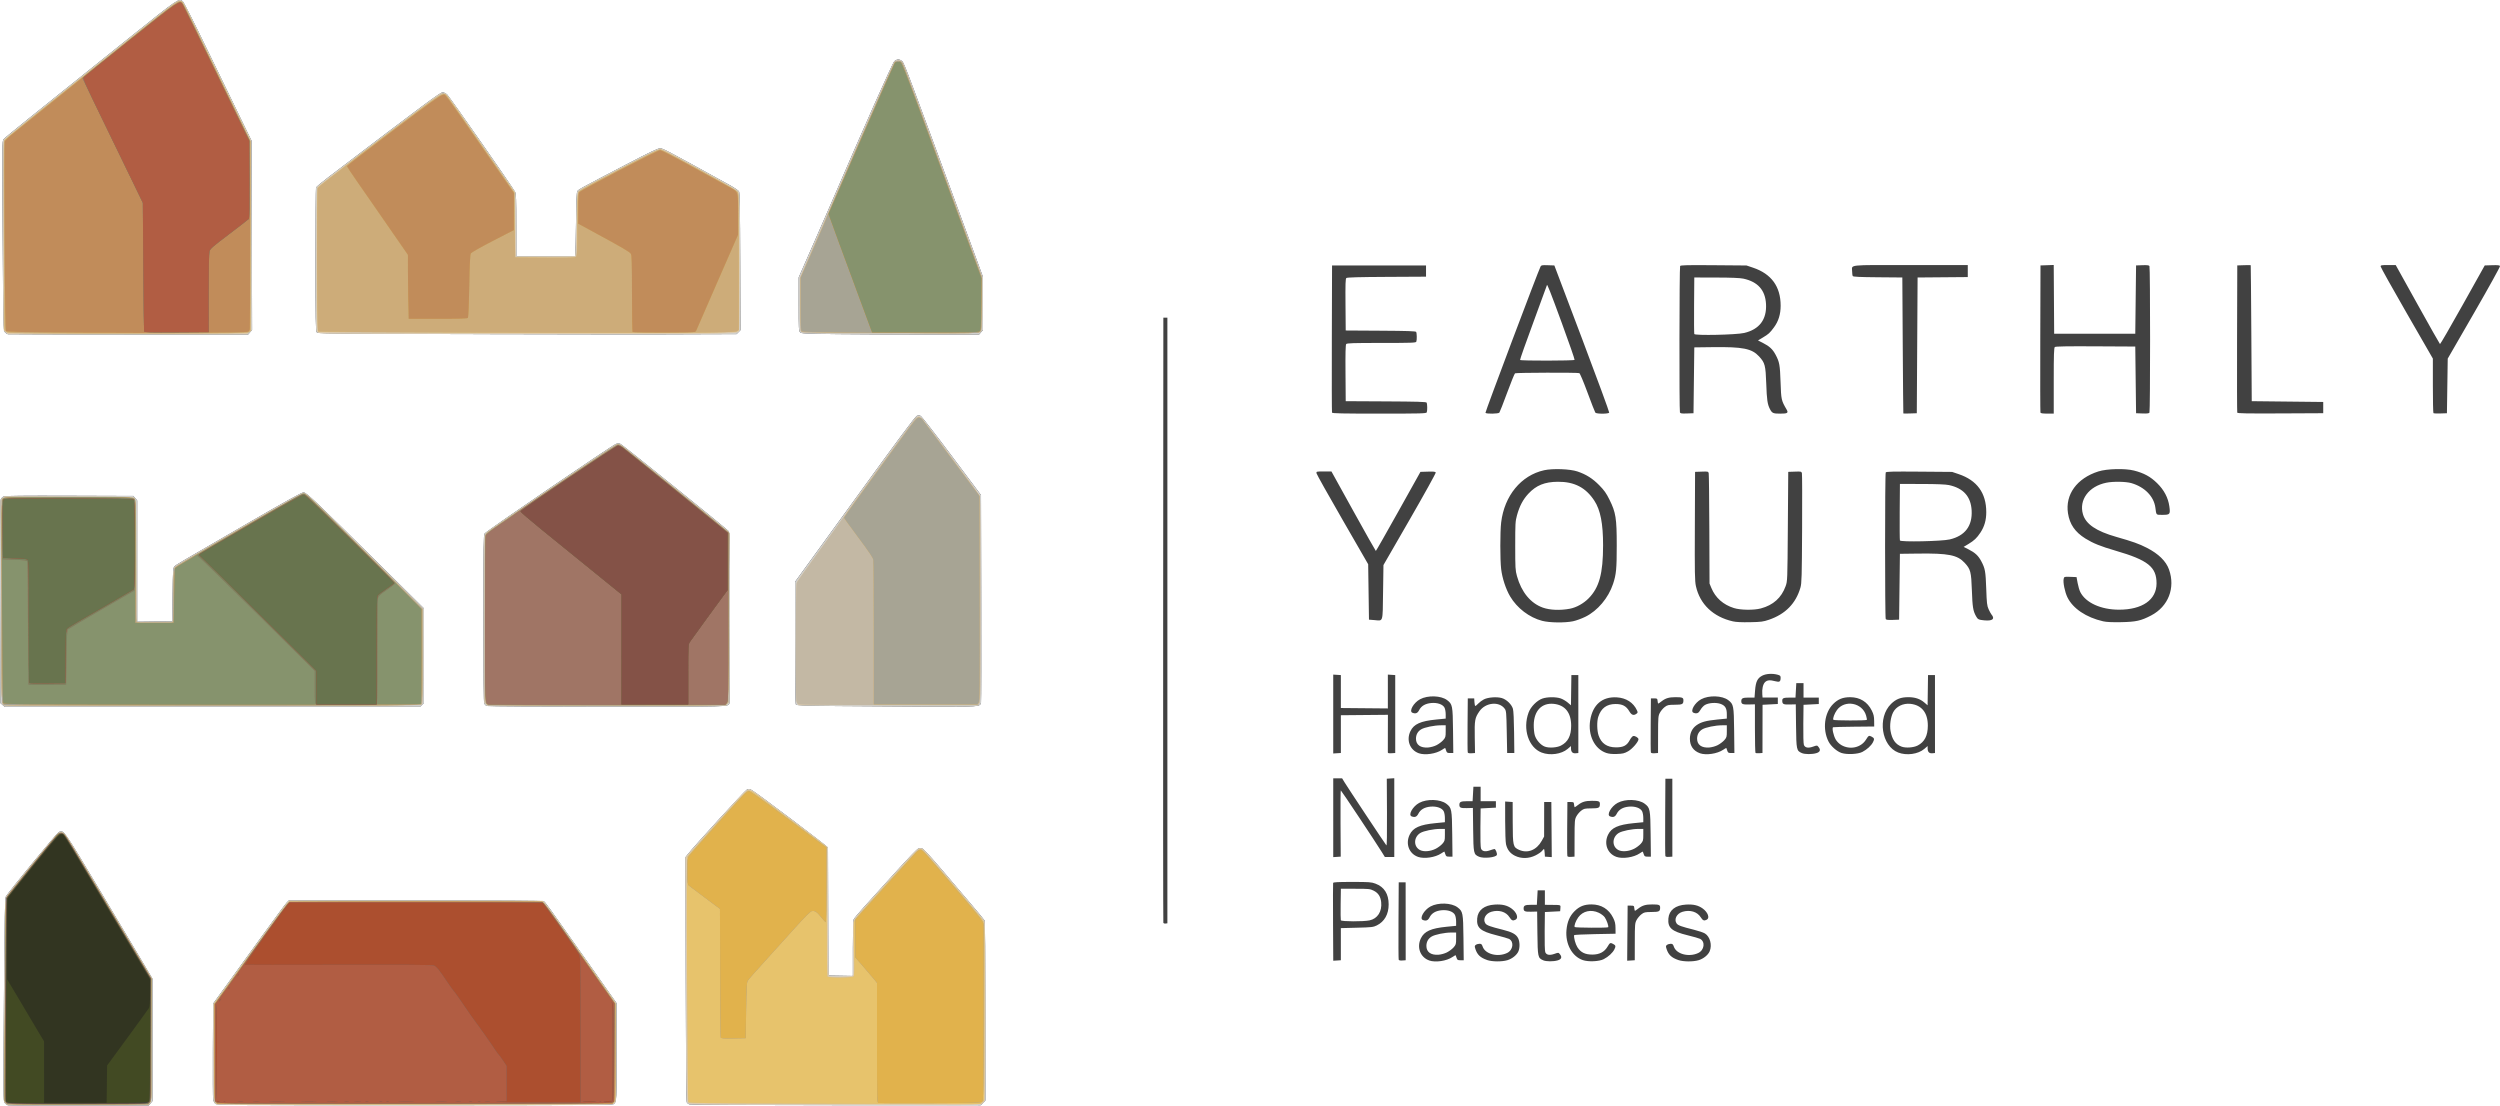 <?xml version="1.0" encoding="UTF-8" standalone="no"?>
<!-- Created with Inkscape (http://www.inkscape.org/) -->

<svg
   xmlns:dc="http://purl.org/dc/elements/1.1/"
   xmlns:cc="http://creativecommons.org/ns#"
   xmlns:rdf="http://www.w3.org/1999/02/22-rdf-syntax-ns#"
   xmlns:svg="http://www.w3.org/2000/svg"
   xmlns="http://www.w3.org/2000/svg"
   xmlns:sodipodi="http://sodipodi.sourceforge.net/DTD/sodipodi-0.dtd"
   xmlns:inkscape="http://www.inkscape.org/namespaces/inkscape"
   width="174.937mm"
   height="77.375mm"
   viewBox="0 0 174.937 77.375"
   version="1.1"
   id="svg4845"
   inkscape:version="0.92.3 (2405546, 2018-03-11)"
   sodipodi:docname="EY-Logo-Web.svg">
  <defs
     id="defs4839" />
  <sodipodi:namedview
     id="base"
     pagecolor="#ffffff"
     bordercolor="#666666"
     borderopacity="1.0"
     inkscape:pageopacity="0.0"
     inkscape:pageshadow="2"
     inkscape:zoom="0.35"
     inkscape:cx="447.73328"
     inkscape:cy="37.649464"
     inkscape:document-units="mm"
     inkscape:current-layer="layer1"
     showgrid="false"
     fit-margin-top="0"
     fit-margin-left="0"
     fit-margin-right="0"
     fit-margin-bottom="0"
     inkscape:window-width="1366"
     inkscape:window-height="743"
     inkscape:window-x="0"
     inkscape:window-y="0"
     inkscape:window-maximized="1" />
  <g
     inkscape:label="Layer 1"
     inkscape:groupmode="layer"
     id="layer1"
     transform="translate(12.629,-81.42)">
    <g
       transform="translate(-240.111,57.189)"
       id="g4837">
      <path
         style="fill:#414141;fill-opacity:1;stroke:none;stroke-width:0.056"
         d="m 228.039,101.576 c -0.074,-0.021 -0.181,-0.101 -0.237,-0.178 -0.097,-0.133 -0.099,-0.433 -0.047,-7.21 0.046,-5.991 0.067,-7.094 0.136,-7.223 0.154,-0.287 3.544,-4.42 3.694,-4.504 0.344,-0.192 0.301,-0.254 2.902,4.101 1.32,2.21 2.684,4.499 3.032,5.086 l 0.632,1.067 v 4.283 4.283 l -0.136,0.158 -0.136,0.158 -4.853,0.009 c -2.669,0.005 -4.914,-0.008 -4.988,-0.029 z m 14.499,-0.117 c -0.06,-0.06 -0.124,-0.193 -0.143,-0.295 -0.018,-0.102 -0.026,-1.653 -0.017,-3.446 l 0.017,-3.26 0.958,-1.321 c 0.527,-0.726 1.652,-2.282 2.499,-3.457 0.848,-1.175 1.61,-2.205 1.693,-2.29 l 0.152,-0.155 h 8.861 c 5.87,0 8.896,0.019 8.967,0.057 0.115,0.062 0.205,0.186 3.138,4.348 l 1.975,2.803 v 3.37 c 0,3.46 -0.003,3.517 -0.22,3.684 -0.07,0.053 -3.139,0.069 -13.93,0.07 -13.635,0.002 -13.842,0 -13.95,-0.107 z m 33.176,0.053 c -0.068,-0.027 -0.148,-0.096 -0.178,-0.153 -0.035,-0.066 -0.061,-3.174 -0.07,-8.626 l -0.015,-8.523 0.146,-0.187 c 0.449,-0.574 4.009,-4.471 4.144,-4.537 0.145,-0.071 0.181,-0.067 0.363,0.041 0.412,0.243 5.315,3.943 5.317,4.013 0.001,0.04 0.007,2.07 0.014,4.512 l 0.012,4.44 0.857,0.015 0.857,0.015 v -1.909 c 0,-1.05 0.023,-1.967 0.052,-2.039 0.029,-0.072 0.374,-0.484 0.767,-0.917 0.393,-0.433 1.372,-1.514 2.175,-2.403 0.885,-0.98 1.512,-1.63 1.593,-1.65 0.073,-0.018 0.194,-0.018 0.268,0 0.085,0.021 0.583,0.561 1.363,1.477 0.676,0.794 1.616,1.898 2.088,2.454 0.473,0.556 0.884,1.055 0.913,1.111 0.033,0.062 0.054,2.472 0.054,6.348 v 6.247 l -0.164,0.164 -0.164,0.164 -10.136,-0.004 c -5.697,-0.002 -10.189,-0.025 -10.258,-0.053 z m 51.777,-10.073 c -0.626,-0.222 -0.888,-0.918 -0.583,-1.549 0.238,-0.492 0.708,-0.703 1.805,-0.81 l 0.661,-0.065 v -0.302 c 0,-0.166 -0.037,-0.375 -0.083,-0.463 -0.12,-0.232 -0.497,-0.364 -0.928,-0.325 -0.415,0.038 -0.697,0.203 -0.847,0.497 -0.112,0.22 -0.244,0.272 -0.47,0.185 -0.259,-0.1 0.077,-0.699 0.531,-0.945 0.539,-0.293 1.472,-0.263 1.896,0.06 0.375,0.286 0.394,0.38 0.414,2.129 l 0.018,1.573 h -0.222 c -0.197,0 -0.229,-0.019 -0.278,-0.169 -0.03,-0.093 -0.06,-0.176 -0.065,-0.185 -0.005,-0.009 -0.105,0.048 -0.221,0.127 -0.414,0.281 -1.193,0.397 -1.628,0.243 z m 1.245,-0.568 c 0.155,-0.079 0.362,-0.234 0.46,-0.345 0.165,-0.188 0.178,-0.231 0.178,-0.622 v -0.42 h -0.332 c -0.464,0 -1.157,0.142 -1.388,0.285 -0.237,0.146 -0.36,0.37 -0.36,0.656 0,0.423 0.316,0.652 0.847,0.613 0.184,-0.014 0.429,-0.082 0.595,-0.166 z m 2.802,0.535 c -0.468,-0.162 -0.683,-0.365 -0.814,-0.765 -0.064,-0.197 -0.061,-0.228 0.031,-0.295 0.056,-0.041 0.172,-0.075 0.256,-0.075 0.125,0 0.165,0.036 0.218,0.195 0.175,0.529 1.056,0.761 1.71,0.45 0.422,-0.2 0.505,-0.789 0.139,-0.985 -0.064,-0.034 -0.461,-0.149 -0.883,-0.255 -1.134,-0.286 -1.402,-0.52 -1.348,-1.178 0.048,-0.577 0.492,-0.926 1.232,-0.969 0.52,-0.03 0.86,0.05 1.173,0.277 0.359,0.26 0.505,0.66 0.284,0.778 -0.189,0.101 -0.279,0.065 -0.428,-0.171 -0.244,-0.386 -0.748,-0.536 -1.273,-0.379 -0.407,0.122 -0.612,0.529 -0.411,0.816 0.094,0.134 0.34,0.223 1.208,0.438 0.668,0.165 0.953,0.324 1.087,0.608 0.113,0.237 0.121,0.651 0.017,0.899 -0.109,0.261 -0.438,0.527 -0.777,0.627 -0.389,0.115 -1.069,0.109 -1.424,-0.014 z m 3.925,0.019 c -0.368,-0.16 -0.382,-0.225 -0.402,-1.899 l -0.018,-1.509 -0.423,0.011 c -0.432,0.011 -0.523,-0.029 -0.523,-0.23 0,-0.204 0.1,-0.253 0.517,-0.253 h 0.409 l 0.028,-0.506 0.028,-0.506 h 0.253 0.253 v 0.506 0.506 l 0.478,0.005 c 0.663,0.007 0.628,-0.007 0.608,0.234 l -0.017,0.211 -0.534,0.028 -0.534,0.028 -0.015,1.329 c -0.009,0.774 0.008,1.389 0.04,1.474 0.077,0.203 0.299,0.246 0.644,0.123 0.28,-0.1 0.281,-0.1 0.384,0.029 0.161,0.199 0.107,0.348 -0.154,0.426 -0.305,0.091 -0.804,0.089 -1.022,-0.006 z m 2.776,-0.011 c -0.76,-0.263 -1.233,-1.137 -1.143,-2.111 0.053,-0.569 0.228,-0.975 0.564,-1.311 0.338,-0.338 0.68,-0.475 1.185,-0.475 0.687,0 1.214,0.326 1.516,0.936 0.13,0.263 0.163,0.407 0.166,0.722 l 0.004,0.393 -1.447,0.028 c -0.796,0.015 -1.451,0.048 -1.454,0.071 -0.029,0.18 0.093,0.627 0.23,0.844 0.231,0.364 0.534,0.515 1.042,0.517 0.499,0.002 0.849,-0.181 1.072,-0.562 0.158,-0.27 0.191,-0.286 0.379,-0.187 0.191,0.1 0.207,0.165 0.094,0.387 -0.125,0.244 -0.418,0.513 -0.745,0.682 -0.319,0.165 -1.075,0.199 -1.462,0.066 z m 1.773,-2.3 c 0.053,-0.053 -0.102,-0.505 -0.241,-0.7 -0.07,-0.099 -0.257,-0.239 -0.414,-0.313 -0.541,-0.252 -1.114,-0.125 -1.435,0.319 -0.174,0.241 -0.305,0.594 -0.251,0.68 0.033,0.053 2.289,0.067 2.342,0.014 z m 4.904,2.293 c -0.468,-0.162 -0.683,-0.365 -0.814,-0.765 -0.064,-0.197 -0.061,-0.228 0.031,-0.295 0.056,-0.041 0.172,-0.075 0.256,-0.075 0.125,0 0.165,0.036 0.218,0.195 0.175,0.529 1.056,0.761 1.71,0.45 0.427,-0.203 0.505,-0.79 0.131,-0.99 -0.068,-0.037 -0.463,-0.15 -0.876,-0.251 -1.122,-0.275 -1.4,-0.519 -1.345,-1.178 0.048,-0.577 0.492,-0.926 1.232,-0.969 0.52,-0.03 0.86,0.05 1.173,0.277 0.359,0.26 0.505,0.66 0.284,0.778 -0.189,0.101 -0.279,0.065 -0.428,-0.171 -0.244,-0.386 -0.748,-0.536 -1.273,-0.379 -0.407,0.122 -0.612,0.529 -0.411,0.816 0.094,0.134 0.338,0.223 1.205,0.438 0.323,0.08 0.671,0.198 0.775,0.262 0.359,0.222 0.516,0.808 0.333,1.245 -0.109,0.261 -0.438,0.527 -0.777,0.627 -0.389,0.115 -1.069,0.109 -1.424,-0.014 z m -24.154,-2.636 c -0.008,-1.478 -0.006,-2.719 0.005,-2.757 0.015,-0.054 0.331,-0.07 1.333,-0.07 1.199,0 1.34,0.01 1.63,0.119 0.613,0.229 0.923,0.718 0.923,1.455 0,0.685 -0.293,1.204 -0.828,1.468 -0.247,0.122 -0.358,0.135 -1.393,0.161 l -1.124,0.029 v 1.124 1.124 l -0.266,0.017 -0.266,0.017 -0.015,-2.687 z m 2.554,-0.137 c 0.561,-0.12 0.881,-0.62 0.814,-1.272 -0.041,-0.396 -0.207,-0.65 -0.532,-0.81 -0.247,-0.122 -0.332,-0.13 -1.277,-0.13 h -1.012 l -0.015,1.066 c -0.008,0.586 -0.003,1.099 0.012,1.138 0.036,0.094 1.581,0.1 2.01,0.008 z m 2.039,2.751 c -0.015,-0.04 -0.022,-1.275 -0.013,-2.743 l 0.015,-2.67 h 0.242 0.242 l 0.002,2.726 0.002,2.726 -0.23,0.017 c -0.151,0.011 -0.24,-0.008 -0.259,-0.056 z m 16.005,-1.855 0.015,-1.928 h 0.225 c 0.213,0 0.226,0.01 0.242,0.183 0.01,0.1 0.03,0.183 0.045,0.183 0.015,0 0.121,-0.073 0.235,-0.162 0.279,-0.217 0.517,-0.288 0.97,-0.288 0.479,0 0.558,0.031 0.557,0.217 -0.002,0.277 -0.063,0.309 -0.603,0.313 -0.459,0.004 -0.518,0.017 -0.708,0.162 -0.114,0.087 -0.264,0.264 -0.333,0.393 -0.12,0.224 -0.126,0.3 -0.129,1.528 l -0.003,1.293 -0.265,0.017 -0.265,0.017 0.015,-1.928 z m -32.473,-0.73 c -0.015,-0.041 -0.022,-9.584 -0.014,-21.208 l 0.014,-21.134 h 0.141 0.141 v 21.19 21.19 l -0.127,0.018 c -0.07,0.01 -0.139,-0.015 -0.155,-0.056 z m 17.818,-4.611 c -0.626,-0.222 -0.888,-0.918 -0.583,-1.549 0.238,-0.492 0.708,-0.703 1.805,-0.81 l 0.661,-0.065 v -0.302 c 0,-0.166 -0.037,-0.375 -0.083,-0.463 -0.12,-0.232 -0.497,-0.364 -0.928,-0.325 -0.415,0.038 -0.697,0.203 -0.847,0.497 -0.112,0.22 -0.244,0.272 -0.47,0.185 -0.259,-0.1 0.077,-0.699 0.531,-0.945 0.539,-0.293 1.472,-0.263 1.896,0.06 0.375,0.286 0.394,0.38 0.414,2.129 l 0.018,1.573 h -0.222 c -0.197,0 -0.229,-0.019 -0.278,-0.169 -0.03,-0.093 -0.06,-0.176 -0.065,-0.185 -0.005,-0.009 -0.105,0.048 -0.221,0.127 -0.414,0.281 -1.193,0.397 -1.628,0.243 z m 1.245,-0.568 c 0.155,-0.079 0.362,-0.234 0.46,-0.345 0.165,-0.188 0.178,-0.231 0.178,-0.622 v -0.42 h -0.332 c -0.464,0 -1.157,0.142 -1.388,0.285 -0.474,0.293 -0.486,0.953 -0.022,1.194 0.263,0.137 0.729,0.098 1.104,-0.092 z m 3.017,0.554 c -0.368,-0.16 -0.382,-0.225 -0.402,-1.899 l -0.018,-1.509 -0.423,0.011 c -0.432,0.011 -0.523,-0.029 -0.523,-0.23 0,-0.204 0.1,-0.253 0.517,-0.253 h 0.409 l 0.028,-0.506 0.028,-0.506 h 0.253 0.253 v 0.506 0.506 h 0.534 0.534 v 0.225 0.225 l -0.534,0.028 -0.534,0.028 -0.015,1.329 c -0.009,0.774 0.008,1.389 0.04,1.474 0.076,0.2 0.299,0.246 0.626,0.129 0.145,-0.051 0.288,-0.093 0.319,-0.093 0.076,0 0.202,0.316 0.165,0.413 -0.07,0.183 -0.927,0.267 -1.258,0.124 z m 2.518,-0.065 c -0.336,-0.168 -0.534,-0.425 -0.621,-0.808 -0.032,-0.139 -0.058,-0.868 -0.059,-1.619 l -0.001,-1.366 0.263,0.017 0.263,0.017 0.004,1.433 c 0.005,1.643 0.023,1.723 0.444,1.914 0.594,0.27 1.227,0.019 1.586,-0.63 l 0.167,-0.301 0.002,-1.208 0.002,-1.208 h 0.251 0.251 l 0.015,1.928 0.015,1.928 -0.24,-0.017 -0.24,-0.017 -0.017,-0.267 c -0.009,-0.147 -0.031,-0.267 -0.048,-0.267 -0.017,0 -0.079,0.061 -0.138,0.137 -0.059,0.075 -0.263,0.214 -0.453,0.309 -0.47,0.235 -1.005,0.244 -1.444,0.025 z m 7.103,0.079 c -0.626,-0.222 -0.888,-0.918 -0.583,-1.549 0.238,-0.492 0.708,-0.703 1.805,-0.81 l 0.661,-0.065 v -0.302 c 0,-0.166 -0.037,-0.375 -0.083,-0.463 -0.12,-0.232 -0.497,-0.364 -0.928,-0.325 -0.415,0.038 -0.697,0.203 -0.847,0.497 -0.112,0.22 -0.244,0.272 -0.47,0.185 -0.259,-0.1 0.077,-0.699 0.531,-0.945 0.539,-0.293 1.472,-0.263 1.896,0.06 0.375,0.286 0.394,0.38 0.414,2.129 l 0.018,1.573 h -0.222 c -0.197,0 -0.229,-0.019 -0.278,-0.169 -0.03,-0.093 -0.06,-0.176 -0.065,-0.185 -0.005,-0.009 -0.105,0.048 -0.221,0.127 -0.414,0.281 -1.193,0.397 -1.628,0.243 z m 1.245,-0.568 c 0.155,-0.079 0.362,-0.234 0.46,-0.345 0.165,-0.188 0.178,-0.231 0.178,-0.622 v -0.42 h -0.332 c -0.464,0 -1.157,0.142 -1.388,0.285 -0.474,0.293 -0.486,0.953 -0.022,1.194 0.263,0.137 0.729,0.098 1.104,-0.092 z m -21.058,-2.171 v -2.757 h 0.31 0.31 l 0.18,0.295 c 0.249,0.407 2.852,4.329 2.919,4.398 0.035,0.036 0.05,-0.781 0.041,-2.304 l -0.013,-2.361 0.262,-0.017 0.262,-0.017 v 2.757 2.757 h -0.329 -0.329 l -0.217,-0.351 c -0.407,-0.66 -2.836,-4.314 -2.868,-4.314 -0.017,0 -0.025,1.043 -0.018,2.319 l 0.014,2.319 -0.262,0.017 -0.262,0.017 z m 16.383,2.684 c -0.016,-0.041 -0.022,-0.908 -0.013,-1.928 l 0.015,-1.854 h 0.225 c 0.213,0 0.226,0.01 0.242,0.183 0.01,0.1 0.03,0.183 0.045,0.183 0.015,0 0.121,-0.073 0.235,-0.162 0.279,-0.217 0.517,-0.288 0.97,-0.288 0.479,0 0.558,0.031 0.557,0.217 -0.002,0.277 -0.063,0.309 -0.603,0.313 -0.459,0.004 -0.518,0.017 -0.708,0.162 -0.114,0.087 -0.264,0.264 -0.333,0.393 -0.12,0.224 -0.126,0.3 -0.129,1.528 l -0.003,1.293 -0.237,0.017 c -0.157,0.011 -0.246,-0.008 -0.265,-0.057 z m 6.857,5.2e-4 c -0.015,-0.04 -0.022,-1.275 -0.013,-2.743 l 0.015,-2.67 h 0.243 0.243 l 5.3e-4,2.726 5.3e-4,2.726 -0.23,0.017 c -0.151,0.011 -0.24,-0.008 -0.258,-0.056 z m -17.254,-7.196 c -0.626,-0.222 -0.888,-0.918 -0.583,-1.549 0.238,-0.492 0.708,-0.703 1.805,-0.81 l 0.661,-0.065 v -0.302 c 0,-0.166 -0.037,-0.375 -0.083,-0.463 -0.12,-0.232 -0.497,-0.364 -0.928,-0.325 -0.415,0.038 -0.697,0.203 -0.847,0.497 -0.112,0.22 -0.244,0.272 -0.47,0.185 -0.259,-0.1 0.077,-0.699 0.531,-0.945 0.539,-0.293 1.472,-0.263 1.896,0.06 0.375,0.286 0.394,0.38 0.414,2.129 l 0.018,1.573 h -0.222 c -0.197,0 -0.229,-0.019 -0.278,-0.169 -0.03,-0.093 -0.06,-0.176 -0.065,-0.185 -0.005,-0.009 -0.105,0.048 -0.221,0.127 -0.414,0.281 -1.193,0.397 -1.628,0.243 z m 1.245,-0.568 c 0.155,-0.079 0.362,-0.234 0.46,-0.345 0.165,-0.188 0.178,-0.231 0.178,-0.622 v -0.42 h -0.332 c -0.464,0 -1.157,0.142 -1.388,0.285 -0.237,0.146 -0.36,0.37 -0.36,0.656 0,0.423 0.316,0.652 0.847,0.613 0.184,-0.014 0.429,-0.082 0.595,-0.166 z m 7.354,0.522 c -0.919,-0.354 -1.342,-1.642 -0.918,-2.797 0.152,-0.413 0.588,-0.854 0.974,-0.986 0.344,-0.117 0.942,-0.12 1.276,-0.006 0.141,0.048 0.36,0.176 0.487,0.284 l 0.23,0.197 0.015,-1.057 0.015,-1.057 h 0.243 0.243 l 5.3e-4,2.726 5.3e-4,2.726 -0.185,0.018 c -0.217,0.022 -0.33,-0.096 -0.33,-0.343 v -0.162 l -0.236,0.202 c -0.428,0.366 -1.232,0.479 -1.816,0.254 z m 1.351,-0.491 c 0.489,-0.25 0.712,-0.687 0.712,-1.39 0,-0.912 -0.427,-1.448 -1.219,-1.529 -0.838,-0.086 -1.384,0.486 -1.399,1.466 -0.004,0.251 0.028,0.578 0.071,0.726 0.098,0.336 0.415,0.696 0.709,0.803 0.297,0.109 0.837,0.072 1.126,-0.075 z m 3.158,0.512 c -0.812,-0.28 -1.283,-1.244 -1.114,-2.281 0.177,-1.09 0.84,-1.663 1.856,-1.605 0.66,0.038 1.17,0.366 1.418,0.912 0.063,0.138 0.059,0.166 -0.035,0.235 -0.199,0.146 -0.345,0.096 -0.501,-0.17 -0.218,-0.371 -0.48,-0.511 -0.961,-0.511 -0.622,2.6e-4 -1.016,0.292 -1.213,0.899 -0.103,0.317 -0.092,0.957 0.023,1.298 0.19,0.561 0.589,0.835 1.218,0.837 0.517,10e-4 0.761,-0.127 0.962,-0.505 0.074,-0.14 0.18,-0.268 0.236,-0.286 0.118,-0.038 0.377,0.115 0.377,0.222 0,0.177 -0.431,0.677 -0.727,0.843 -0.263,0.148 -0.372,0.174 -0.787,0.188 -0.339,0.012 -0.561,-0.011 -0.751,-0.076 z m 6.564,0.025 c -0.457,-0.162 -0.703,-0.518 -0.701,-1.011 0.002,-0.401 0.159,-0.728 0.453,-0.941 0.317,-0.23 0.676,-0.329 1.47,-0.407 l 0.661,-0.065 v -0.302 c 0,-0.415 -0.109,-0.602 -0.421,-0.721 -0.314,-0.12 -0.842,-0.086 -1.111,0.07 -0.101,0.059 -0.242,0.213 -0.314,0.343 -0.131,0.237 -0.256,0.289 -0.483,0.202 -0.259,-0.1 0.077,-0.699 0.531,-0.945 0.539,-0.293 1.472,-0.263 1.896,0.06 0.375,0.286 0.394,0.38 0.414,2.129 l 0.018,1.573 h -0.222 c -0.197,0 -0.229,-0.019 -0.278,-0.169 -0.03,-0.093 -0.06,-0.176 -0.065,-0.185 -0.005,-0.009 -0.105,0.048 -0.221,0.127 -0.414,0.281 -1.193,0.397 -1.628,0.243 z m 1.245,-0.568 c 0.155,-0.079 0.362,-0.234 0.46,-0.345 0.165,-0.188 0.178,-0.231 0.178,-0.622 v -0.42 h -0.332 c -0.464,0 -1.157,0.142 -1.388,0.285 -0.237,0.146 -0.36,0.37 -0.36,0.656 0,0.423 0.316,0.652 0.847,0.613 0.184,-0.014 0.429,-0.082 0.595,-0.166 z m 5.883,0.554 c -0.368,-0.16 -0.382,-0.225 -0.402,-1.899 l -0.018,-1.509 -0.423,0.011 c -0.449,0.012 -0.522,-0.025 -0.523,-0.269 -0.001,-0.177 0.091,-0.214 0.533,-0.214 h 0.393 l 0.028,-0.506 0.028,-0.506 h 0.253 0.253 v 0.506 0.506 h 0.534 0.534 v 0.225 0.225 l -0.534,0.028 -0.534,0.028 -0.015,1.329 c -0.009,0.774 0.008,1.389 0.04,1.474 0.077,0.203 0.299,0.246 0.644,0.123 0.28,-0.1 0.281,-0.1 0.384,0.029 0.161,0.199 0.107,0.348 -0.154,0.426 -0.305,0.091 -0.804,0.089 -1.022,-0.006 z m 2.787,-0.002 c -0.33,-0.106 -0.75,-0.475 -0.918,-0.808 -0.432,-0.855 -0.288,-2.007 0.328,-2.623 0.338,-0.338 0.68,-0.475 1.185,-0.475 0.687,0 1.214,0.326 1.516,0.936 0.13,0.263 0.163,0.407 0.166,0.722 l 0.004,0.393 -1.405,0.014 c -0.773,0.008 -1.434,0.025 -1.469,0.038 -0.097,0.036 0.018,0.578 0.181,0.86 0.082,0.142 0.239,0.297 0.389,0.385 0.605,0.355 1.378,0.186 1.728,-0.377 0.183,-0.294 0.208,-0.307 0.396,-0.209 0.191,0.101 0.207,0.165 0.094,0.387 -0.125,0.244 -0.418,0.513 -0.745,0.682 -0.305,0.158 -1.068,0.197 -1.451,0.075 z m 1.765,-2.319 c 0.013,-0.023 -0.011,-0.163 -0.055,-0.312 -0.265,-0.894 -1.498,-1.12 -2.038,-0.374 -0.174,0.241 -0.305,0.594 -0.251,0.68 0.036,0.059 2.311,0.064 2.345,0.005 z m 2.196,2.286 c -1.177,-0.453 -1.472,-2.45 -0.502,-3.402 0.349,-0.342 0.683,-0.472 1.212,-0.472 0.466,0 0.819,0.118 1.116,0.372 l 0.23,0.197 0.015,-1.057 0.015,-1.057 h 0.243 0.243 l 5.3e-4,2.726 5.2e-4,2.726 -0.185,0.018 c -0.217,0.022 -0.33,-0.096 -0.33,-0.343 v -0.162 l -0.236,0.202 c -0.43,0.368 -1.232,0.479 -1.822,0.252 z m 1.357,-0.489 c 0.485,-0.249 0.712,-0.687 0.715,-1.385 0.004,-0.908 -0.43,-1.452 -1.222,-1.534 -0.513,-0.053 -0.997,0.187 -1.207,0.597 -0.171,0.335 -0.25,0.902 -0.18,1.298 0.105,0.598 0.347,0.942 0.775,1.101 0.288,0.107 0.832,0.07 1.118,-0.077 z m -40.892,-2.205 v -2.76 l 0.267,0.017 0.267,0.017 v 1.152 1.152 l 1.644,0.015 1.644,0.015 v -1.184 -1.184 l 0.258,0.017 0.258,0.017 v 2.726 2.726 l -0.258,0.017 c -0.182,0.012 -0.258,-0.004 -0.26,-0.056 -10e-4,-0.04 0,-0.649 0.002,-1.353 l 0.004,-1.28 -1.646,0.015 -1.646,0.015 v 1.321 1.321 l -0.267,0.017 -0.267,0.017 z m 9.413,2.687 c -0.016,-0.041 -0.022,-0.908 -0.013,-1.928 l 0.015,-1.854 h 0.225 0.225 l 0.017,0.267 c 0.009,0.147 0.036,0.267 0.06,0.267 0.023,0 0.117,-0.078 0.208,-0.174 0.091,-0.096 0.266,-0.226 0.39,-0.289 0.289,-0.149 0.893,-0.195 1.248,-0.096 0.332,0.093 0.696,0.442 0.787,0.756 0.04,0.137 0.072,0.784 0.081,1.658 l 0.016,1.433 h -0.251 -0.251 l -0.028,-1.471 c -0.026,-1.375 -0.036,-1.482 -0.145,-1.63 -0.393,-0.535 -1.343,-0.436 -1.77,0.184 -0.317,0.461 -0.345,0.614 -0.324,1.822 l 0.018,1.096 -0.239,0.017 c -0.159,0.011 -0.249,-0.007 -0.268,-0.057 z m 12.815,0 c -0.016,-0.041 -0.022,-0.908 -0.013,-1.928 l 0.015,-1.854 h 0.225 c 0.213,0 0.226,0.01 0.242,0.183 0.01,0.1 0.03,0.183 0.045,0.183 0.015,0 0.121,-0.073 0.235,-0.162 0.279,-0.217 0.517,-0.288 0.97,-0.288 0.479,0 0.558,0.031 0.557,0.217 -0.002,0.277 -0.063,0.309 -0.603,0.313 -0.459,0.004 -0.518,0.017 -0.708,0.162 -0.114,0.087 -0.264,0.264 -0.333,0.393 -0.12,0.224 -0.126,0.3 -0.129,1.528 l -0.003,1.293 -0.237,0.017 c -0.157,0.011 -0.246,-0.008 -0.265,-0.057 z m 7.32,0.033 c -0.022,-0.022 -0.04,-0.796 -0.04,-1.72 v -1.68 l -0.427,0.011 c -0.436,0.011 -0.527,-0.028 -0.527,-0.23 0,-0.204 0.1,-0.253 0.517,-0.253 h 0.409 l 0.038,-0.494 c 0.047,-0.616 0.164,-0.86 0.495,-1.036 0.269,-0.142 0.717,-0.171 1.083,-0.07 0.178,0.049 0.211,0.083 0.21,0.21 -0.002,0.278 -0.072,0.326 -0.362,0.249 -0.387,-0.104 -0.58,-0.086 -0.731,0.065 -0.145,0.145 -0.219,0.48 -0.189,0.85 l 0.018,0.225 h 0.534 0.534 v 0.225 0.225 l -0.534,0.028 -0.534,0.028 -0.003,1.686 -0.003,1.686 -0.224,0.017 c -0.123,0.009 -0.242,-0.001 -0.264,-0.023 z m -122.666,-3.361 -0.158,-0.136 -0.015,-7.045 c -0.011,-5.027 0.003,-7.088 0.047,-7.194 0.034,-0.082 0.129,-0.178 0.212,-0.212 0.106,-0.044 1.453,-0.058 4.609,-0.047 l 4.459,0.015 0.136,0.158 0.136,0.158 v 4.242 4.242 l 1.222,-0.015 1.222,-0.015 0.028,-1.867 c 0.027,-1.773 0.034,-1.873 0.141,-1.978 0.128,-0.126 0.091,-0.104 5.129,-3.02 2.699,-1.562 3.771,-2.155 3.897,-2.155 0.2,0 0.79,0.56 5.575,5.297 l 2.854,2.825 -0.002,3.305 -0.002,3.305 -0.138,0.138 -0.138,0.138 h -14.528 -14.529 l -0.158,-0.136 z m 33.893,0.079 c -0.068,-0.027 -0.15,-0.1 -0.183,-0.161 -0.041,-0.077 -0.06,-1.926 -0.06,-5.949 0,-5.113 0.011,-5.852 0.085,-5.958 0.12,-0.171 8.9,-6.163 9.194,-6.274 0.105,-0.04 0.208,-0.042 0.3,-0.007 0.141,0.054 7.397,5.903 7.579,6.109 0.092,0.105 0.098,0.473 0.098,6.03 0,3.255 -0.016,5.96 -0.035,6.01 -0.101,0.264 0.193,0.256 -8.604,0.252 -4.612,-0.002 -8.305,-0.025 -8.374,-0.053 z m 24.36,0.002 c -2.305,-0.025 -2.693,-0.041 -2.739,-0.113 -0.032,-0.051 -0.054,-1.755 -0.054,-4.332 l -7.9e-4,-4.248 1.616,-2.225 c 0.889,-1.224 2.061,-2.841 2.605,-3.593 2.956,-4.089 4.181,-5.739 4.302,-5.794 0.094,-0.043 0.171,-0.043 0.26,-0.001 0.07,0.033 1.05,1.293 2.178,2.802 l 2.052,2.743 0.016,7.198 c 0.009,3.959 0.002,7.254 -0.015,7.323 -0.072,0.298 -0.066,0.297 -3.946,0.283 -1.972,-0.007 -4.795,-0.026 -6.272,-0.042 z m 49.49,-5.96 c -0.906,-0.237 -1.758,-0.887 -2.247,-1.713 -0.3,-0.507 -0.551,-1.272 -0.627,-1.911 -0.078,-0.652 -0.078,-2.608 0,-3.26 0.224,-1.875 1.394,-3.297 3.006,-3.656 0.604,-0.134 1.809,-0.09 2.329,0.085 0.614,0.207 1.064,0.492 1.53,0.966 0.35,0.357 0.489,0.553 0.719,1.017 0.44,0.888 0.504,1.292 0.504,3.189 5.3e-4,1.647 -0.036,2.031 -0.258,2.698 -0.328,0.984 -1.079,1.875 -1.937,2.298 -0.26,0.128 -0.65,0.27 -0.866,0.315 -0.57,0.119 -1.641,0.105 -2.152,-0.029 z m 1.939,-0.85 c 0.446,-0.085 0.952,-0.365 1.306,-0.725 0.744,-0.755 1.012,-1.737 1.013,-3.707 10e-4,-1.525 -0.184,-2.472 -0.609,-3.124 -0.601,-0.922 -1.4,-1.336 -2.559,-1.327 -0.918,0.007 -1.509,0.246 -2.057,0.833 -0.376,0.402 -0.621,0.866 -0.799,1.51 -0.115,0.418 -0.124,0.569 -0.124,2.136 0,1.562 0.009,1.719 0.123,2.127 0.312,1.117 0.955,1.898 1.813,2.202 0.495,0.175 1.214,0.204 1.893,0.075 z m 11.398,0.884 c -1.376,-0.313 -2.305,-1.2 -2.583,-2.464 -0.078,-0.355 -0.088,-0.898 -0.074,-4.202 l 0.015,-3.794 0.462,-0.016 c 0.442,-0.016 0.463,-0.011 0.492,0.112 0.017,0.071 0.036,1.836 0.044,3.923 l 0.014,3.794 0.127,0.309 c 0.284,0.689 0.83,1.175 1.583,1.409 0.466,0.145 1.389,0.157 1.883,0.025 0.864,-0.231 1.438,-0.746 1.729,-1.551 0.13,-0.361 0.13,-0.362 0.158,-4.183 l 0.028,-3.822 0.462,-0.016 c 0.443,-0.016 0.463,-0.011 0.495,0.114 0.018,0.072 0.024,1.824 0.013,3.895 -0.017,3.359 -0.03,3.801 -0.116,4.102 -0.32,1.112 -1.049,1.858 -2.203,2.253 -0.4,0.137 -0.544,0.156 -1.32,0.172 -0.593,0.012 -0.979,-0.007 -1.208,-0.059 z m 25.91,-0.003 c -1.191,-0.273 -2.116,-0.896 -2.499,-1.682 -0.181,-0.373 -0.319,-1.059 -0.259,-1.296 0.037,-0.146 0.044,-0.148 0.468,-0.132 l 0.431,0.016 0.076,0.415 c 0.042,0.228 0.126,0.514 0.188,0.635 0.381,0.747 1.44,1.229 2.701,1.231 1.637,0.002 2.631,-0.691 2.633,-1.837 0.002,-1.153 -0.596,-1.631 -2.871,-2.292 -1.041,-0.303 -1.572,-0.517 -2.107,-0.85 -0.726,-0.452 -1.099,-0.994 -1.219,-1.768 -0.203,-1.311 0.623,-2.449 2.123,-2.926 0.601,-0.191 1.862,-0.223 2.494,-0.063 0.698,0.177 1.153,0.424 1.621,0.884 0.486,0.476 0.77,1.016 0.855,1.621 0.078,0.555 0.045,0.595 -0.475,0.595 -0.467,0 -0.432,0.035 -0.503,-0.506 -0.103,-0.783 -0.75,-1.444 -1.677,-1.714 -0.386,-0.112 -1.281,-0.127 -1.76,-0.028 -1.222,0.25 -1.923,1.198 -1.631,2.203 0.202,0.696 0.923,1.186 2.34,1.589 1.161,0.331 1.576,0.479 2.136,0.765 0.811,0.414 1.342,0.934 1.548,1.519 0.455,1.289 -0.05,2.584 -1.251,3.212 -0.711,0.371 -1.058,0.449 -2.096,0.469 -0.645,0.012 -1.031,-0.006 -1.266,-0.06 z m -51.006,-0.086 -0.365,-0.029 -0.028,-1.939 -0.028,-1.939 -1.793,-3.111 c -0.986,-1.711 -1.805,-3.172 -1.819,-3.246 -0.026,-0.135 -0.025,-0.135 0.508,-0.135 h 0.534 l 1.539,2.78 c 0.846,1.529 1.552,2.781 1.568,2.782 0.016,0.001 0.725,-1.244 1.575,-2.766 l 1.546,-2.768 0.52,-0.016 c 0.403,-0.013 0.526,0.001 0.55,0.062 0.017,0.043 -0.8,1.517 -1.814,3.276 l -1.844,3.198 -0.028,1.905 c -0.032,2.187 0.028,1.996 -0.618,1.946 z m 42.689,0.019 c -0.392,-0.037 -0.452,-0.067 -0.573,-0.285 -0.209,-0.376 -0.252,-0.64 -0.293,-1.814 -0.046,-1.305 -0.09,-1.476 -0.506,-1.927 -0.506,-0.549 -1.133,-0.673 -3.265,-0.646 l -1.265,0.016 -0.028,2.304 -0.028,2.304 -0.445,0.017 c -0.318,0.012 -0.458,-0.004 -0.491,-0.056 -0.061,-0.096 -0.06,-10.168 5.3e-4,-10.264 0.038,-0.059 0.494,-0.07 2.346,-0.055 l 2.299,0.019 0.454,0.153 c 1.288,0.433 1.935,1.322 1.935,2.662 0,0.558 -0.129,1.01 -0.409,1.432 -0.255,0.384 -0.436,0.555 -0.846,0.802 l -0.328,0.197 0.34,0.172 c 0.46,0.232 0.688,0.445 0.893,0.831 0.271,0.511 0.305,0.701 0.348,1.927 0.035,1.015 0.055,1.185 0.165,1.431 0.069,0.153 0.158,0.318 0.198,0.365 0.268,0.314 0.08,0.47 -0.499,0.415 z m -2.409,-5.664 c 1.063,-0.251 1.585,-0.943 1.527,-2.022 -0.053,-0.979 -0.575,-1.562 -1.59,-1.78 -0.225,-0.048 -0.852,-0.074 -1.883,-0.076 l -1.546,-0.004 -0.015,1.939 c -0.008,1.066 -0.001,1.974 0.015,2.017 0.046,0.119 2.934,0.059 3.492,-0.073 z M 320.689,53.105 c -0.015,-0.039 -0.02,-2.372 -0.012,-5.185 l 0.015,-5.115 h 3.288 3.288 v 0.393 0.393 l -2.749,0.015 c -1.933,0.01 -2.772,0.033 -2.825,0.078 -0.062,0.051 -0.073,0.405 -0.061,1.868 l 0.015,1.805 2.442,0.015 c 1.868,0.011 2.452,0.031 2.486,0.084 0.052,0.083 0.061,0.556 0.012,0.683 -0.03,0.079 -0.298,0.089 -2.438,0.089 -1.965,0 -2.416,0.014 -2.468,0.077 -0.046,0.055 -0.06,0.637 -0.049,2.037 l 0.015,1.961 2.807,0.015 c 2.16,0.011 2.818,0.031 2.852,0.084 0.052,0.083 0.061,0.556 0.012,0.683 -0.031,0.08 -0.375,0.089 -3.318,0.089 -2.575,0 -3.29,-0.015 -3.311,-0.07 z m 10.737,0.014 c -0.029,-0.048 3.699,-9.945 3.859,-10.245 0.046,-0.086 0.119,-0.098 0.508,-0.084 l 0.455,0.016 1.933,5.112 c 1.063,2.812 1.92,5.145 1.905,5.185 -0.038,0.099 -0.895,0.101 -0.971,0.002 -0.03,-0.039 -0.276,-0.669 -0.546,-1.401 -0.283,-0.765 -0.527,-1.345 -0.575,-1.363 -0.127,-0.049 -4.421,-0.037 -4.498,0.013 -0.037,0.024 -0.286,0.637 -0.553,1.362 -0.267,0.726 -0.512,1.351 -0.543,1.389 -0.071,0.086 -0.92,0.098 -0.972,0.014 z m 6.237,-3.706 c 0.018,-0.029 -0.387,-1.199 -0.901,-2.6 -0.802,-2.188 -1.036,-2.781 -1.036,-2.622 0,0.018 -0.429,1.191 -0.953,2.607 -0.524,1.416 -0.94,2.595 -0.924,2.621 0.041,0.066 3.773,0.059 3.814,-0.006 z m 7.372,3.676 c -0.053,-0.139 -0.04,-10.16 0.013,-10.245 0.038,-0.059 0.494,-0.07 2.346,-0.055 l 2.299,0.019 0.454,0.153 c 1.288,0.432 1.935,1.322 1.935,2.661 0,0.601 -0.152,1.092 -0.47,1.52 -0.295,0.397 -0.365,0.461 -0.786,0.714 l -0.328,0.198 0.34,0.172 c 0.46,0.232 0.688,0.445 0.892,0.831 0.271,0.512 0.305,0.701 0.347,1.927 0.042,1.224 0.051,1.266 0.423,1.905 0.139,0.239 0.064,0.287 -0.448,0.287 -0.5,0 -0.571,-0.032 -0.724,-0.329 -0.168,-0.326 -0.214,-0.645 -0.252,-1.751 -0.046,-1.305 -0.09,-1.476 -0.506,-1.927 -0.506,-0.549 -1.133,-0.673 -3.265,-0.646 l -1.265,0.016 -0.028,2.304 -0.028,2.304 -0.457,0.016 c -0.379,0.013 -0.463,7.94e-4 -0.492,-0.075 z m 4.497,-5.559 c 1.062,-0.249 1.585,-0.942 1.527,-2.022 -0.053,-0.979 -0.575,-1.562 -1.59,-1.78 -0.225,-0.048 -0.852,-0.074 -1.883,-0.076 l -1.546,-0.004 -0.015,1.939 c -0.008,1.066 -10e-4,1.974 0.015,2.017 0.045,0.119 2.931,0.057 3.492,-0.074 z m 11.136,5.633 c -0.007,-0.009 -0.026,-2.154 -0.042,-4.766 l -0.029,-4.749 -1.712,-0.015 c -1.283,-0.011 -1.723,-0.032 -1.756,-0.084 -0.024,-0.038 -0.044,-0.187 -0.045,-0.332 -0.002,-0.485 -0.421,-0.44 4.08,-0.44 h 4.013 v 0.421 0.421 l -1.756,0.015 -1.756,0.015 -0.028,4.749 -0.028,4.749 -0.464,0.016 c -0.255,0.009 -0.47,0.009 -0.477,0 z m 9.594,-0.058 c -0.015,-0.039 -0.02,-2.372 -0.012,-5.185 l 0.015,-5.115 0.463,-0.016 0.463,-0.016 0.015,2.405 0.015,2.405 h 2.838 2.838 l 0.028,-2.389 0.028,-2.389 0.445,-0.017 c 0.318,-0.012 0.458,0.004 0.491,0.056 0.06,0.095 0.06,10.168 0,10.263 -0.033,0.052 -0.173,0.068 -0.491,0.056 l -0.445,-0.017 -0.028,-2.333 -0.028,-2.333 -2.776,-0.015 c -2.003,-0.011 -2.797,0.003 -2.852,0.049 -0.062,0.052 -0.077,0.489 -0.077,2.361 v 2.298 h -0.451 c -0.309,0 -0.46,-0.022 -0.478,-0.07 z m 13.771,5.29e-4 c -0.015,-0.039 -0.021,-2.372 -0.013,-5.186 l 0.015,-5.115 0.464,-0.016 c 0.255,-0.009 0.47,-0.009 0.477,0 0.007,0.009 0.026,2.154 0.042,4.766 l 0.029,4.749 2.501,0.028 2.501,0.028 v 0.393 0.393 l -2.995,0.015 c -2.366,0.011 -3,-2.65e-4 -3.022,-0.056 z m 13.728,0.034 c -0.022,-0.022 -0.04,-0.889 -0.04,-1.928 v -1.889 l -1.827,-3.173 c -1.005,-1.745 -1.827,-3.218 -1.827,-3.273 0,-0.088 0.06,-0.099 0.527,-0.099 h 0.527 l 1.529,2.753 c 0.841,1.514 1.547,2.765 1.57,2.778 0.022,0.014 0.736,-1.219 1.586,-2.739 l 1.545,-2.764 0.519,-0.016 c 0.405,-0.013 0.526,0.001 0.549,0.063 0.017,0.043 -0.799,1.518 -1.814,3.276 l -1.844,3.197 -0.028,1.911 -0.028,1.911 -0.452,0.016 c -0.249,0.009 -0.47,-0.002 -0.492,-0.023 z M 228.049,47.62 c -0.069,-0.01 -0.173,-0.079 -0.232,-0.153 -0.103,-0.131 -0.108,-0.374 -0.149,-6.746 -0.041,-6.413 -0.039,-6.615 0.063,-6.744 0.102,-0.128 1.491,-1.249 8.748,-7.06 3.553,-2.845 3.523,-2.824 3.799,-2.591 0.064,0.054 0.828,1.565 1.697,3.358 0.869,1.793 1.926,3.968 2.349,4.834 l 0.768,1.574 0.015,6.614 0.015,6.614 -0.137,0.159 -0.137,0.159 h -8.337 c -4.586,0 -8.394,-0.008 -8.463,-0.018 z m 32.678,-0.01 c -10.814,-0.028 -11.008,-0.03 -11.087,-0.137 -0.068,-0.092 -0.08,-0.874 -0.08,-5.068 0,-2.727 0.016,-5 0.035,-5.051 0.019,-0.05 0.405,-0.373 0.857,-0.717 6.936,-5.278 7.835,-5.945 8.006,-5.945 0.085,0 0.221,0.067 0.315,0.155 0.165,0.153 4.585,6.489 4.751,6.811 0.074,0.142 0.087,0.492 0.087,2.334 v 2.167 h 2.05 2.05 l 0.026,-0.126 c 0.014,-0.07 0.037,-1.064 0.05,-2.209 0.016,-1.407 0.044,-2.122 0.087,-2.202 0.068,-0.127 0.173,-0.185 3.465,-1.902 1.608,-0.839 2.184,-1.114 2.333,-1.113 0.192,0.001 0.355,0.088 4.82,2.548 0.348,0.192 0.664,0.404 0.703,0.471 0.054,0.094 0.073,1.217 0.086,4.915 l 0.016,4.793 -0.139,0.139 -0.139,0.139 -1.506,0.003 c -0.828,0.002 -2.467,0.008 -3.642,0.014 -1.175,0.006 -7.089,-0.001 -13.143,-0.017 z m 25.356,0.002 c -2.315,-0.028 -2.521,-0.038 -2.614,-0.13 -0.092,-0.092 -0.1,-0.25 -0.1,-1.967 V 43.647 l 0.963,-2.192 c 0.529,-1.206 1.121,-2.559 1.313,-3.007 2.208,-5.132 4.295,-9.826 4.417,-9.935 0.078,-0.07 0.202,-0.126 0.276,-0.126 0.074,0 0.198,0.057 0.276,0.126 0.141,0.125 0.418,0.864 4.73,12.585 l 0.923,2.51 v 1.857 1.857 l -0.136,0.158 -0.136,0.158 -3.7,0.002 c -2.035,0.001 -4.831,-0.012 -6.214,-0.028 z"
         id="path3943-6-7"
         inkscape:connector-curvature="0" />
      <path
         sodipodi:nodetypes="cccccccccccccccccccccccscccsccccccscccccccccscsccccccsccccccccccccccccccccccsscccccccccccsccccscccccccccccccccccccccccscsccccccsccccsccsccsccccccscccccccccccccsccccscccccccccc"
         style="fill:#d0d0ce;stroke-width:0.056"
         d="m 228.039,101.576 c -0.074,-0.021 -0.181,-0.101 -0.237,-0.178 -0.097,-0.133 -0.099,-0.433 -0.047,-7.21 0.046,-5.991 0.067,-7.094 0.136,-7.223 0.154,-0.287 3.544,-4.42 3.694,-4.504 0.344,-0.192 0.301,-0.254 2.902,4.101 1.32,2.21 2.684,4.499 3.032,5.086 l 0.632,1.067 v 4.283 4.283 l -0.136,0.158 -0.136,0.158 -4.853,0.009 c -2.669,0.005 -4.914,-0.008 -4.988,-0.029 z m 14.499,-0.117 c -0.06,-0.06 -0.124,-0.193 -0.143,-0.295 -0.018,-0.102 -0.026,-1.653 -0.017,-3.446 l 0.017,-3.26 0.958,-1.321 c 0.527,-0.726 1.652,-2.282 2.499,-3.457 0.848,-1.175 1.61,-2.205 1.693,-2.29 l 0.152,-0.155 h 8.861 c 5.87,0 8.896,0.019 8.967,0.057 0.115,0.062 0.205,0.186 3.138,4.348 l 1.975,2.803 v 3.37 c 0,3.46 -0.003,3.517 -0.22,3.684 -0.07,0.053 -3.139,0.069 -13.93,0.07 -13.635,0.002 -13.842,0 -13.95,-0.107 z m 33.176,0.053 c -0.068,-0.027 -0.148,-0.096 -0.178,-0.153 -0.035,-0.066 -0.061,-3.174 -0.07,-8.626 l -0.015,-8.523 0.146,-0.187 c 0.449,-0.574 4.009,-4.471 4.144,-4.537 0.145,-0.071 0.181,-0.067 0.363,0.041 0.412,0.243 5.315,3.943 5.317,4.013 0.001,0.04 0.007,2.07 0.014,4.512 l 0.012,4.44 0.857,0.015 0.857,0.015 v -1.909 c 0,-1.05 0.023,-1.967 0.052,-2.039 0.029,-0.072 0.374,-0.484 0.767,-0.917 0.393,-0.433 1.372,-1.514 2.175,-2.403 0.885,-0.98 1.512,-1.63 1.593,-1.65 0.073,-0.018 0.194,-0.018 0.268,0 0.085,0.021 0.583,0.561 1.363,1.477 0.676,0.794 1.616,1.898 2.088,2.454 0.473,0.556 0.884,1.055 0.913,1.111 0.033,0.062 0.054,2.472 0.054,6.348 v 6.247 l -0.164,0.164 -0.164,0.164 -10.136,-0.004 c -5.697,-0.002 -10.189,-0.025 -10.258,-0.053 z m -48.057,-27.957 -0.158,-0.136 -0.015,-7.045 c -0.011,-5.027 0.003,-7.088 0.047,-7.194 0.034,-0.082 0.129,-0.178 0.212,-0.212 0.106,-0.044 1.453,-0.058 4.609,-0.047 l 4.459,0.015 0.136,0.158 0.136,0.158 v 4.242 4.242 l 1.222,-0.015 1.222,-0.015 0.028,-1.867 c 0.027,-1.773 0.034,-1.873 0.141,-1.978 0.128,-0.126 0.091,-0.104 5.129,-3.02 2.699,-1.562 3.771,-2.155 3.897,-2.155 0.2,0 0.79,0.56 5.575,5.297 l 2.854,2.825 -0.002,3.305 -0.002,3.305 -0.138,0.138 -0.138,0.138 h -14.529 -14.529 l -0.158,-0.136 z m 33.893,0.079 c -0.068,-0.027 -0.15,-0.1 -0.183,-0.161 -0.041,-0.077 -0.06,-1.926 -0.06,-5.949 0,-5.113 0.011,-5.852 0.085,-5.958 0.12,-0.171 8.9,-6.163 9.194,-6.274 0.105,-0.04 0.208,-0.042 0.3,-0.007 0.141,0.054 7.397,5.903 7.579,6.109 0.092,0.105 0.098,0.473 0.098,6.03 0,3.255 -0.016,5.96 -0.035,6.01 -0.101,0.264 0.193,0.256 -8.604,0.252 -4.612,-0.002 -8.305,-0.025 -8.374,-0.053 z m 24.36,0.002 c -2.305,-0.025 -2.693,-0.041 -2.739,-0.113 -0.032,-0.051 -0.054,-1.755 -0.054,-4.332 l -8.4e-4,-4.248 1.616,-2.225 c 0.889,-1.224 2.061,-2.841 2.605,-3.593 2.956,-4.089 4.181,-5.739 4.302,-5.794 0.094,-0.043 0.171,-0.043 0.26,-0.001 0.07,0.033 1.05,1.293 2.178,2.802 l 2.052,2.743 0.016,7.198 c 0.009,3.959 0.002,7.254 -0.015,7.323 -0.072,0.298 -0.066,0.297 -3.946,0.283 -1.972,-0.007 -4.795,-0.026 -6.272,-0.042 z M 228.049,47.62 c -0.069,-0.01 -0.173,-0.079 -0.232,-0.153 -0.103,-0.131 -0.108,-0.374 -0.149,-6.746 -0.041,-6.413 -0.039,-6.615 0.063,-6.744 0.102,-0.128 1.491,-1.249 8.748,-7.06 3.553,-2.845 3.523,-2.824 3.799,-2.591 0.064,0.054 0.828,1.565 1.697,3.358 0.869,1.793 1.926,3.968 2.349,4.834 l 0.768,1.574 0.015,6.614 0.015,6.614 -0.137,0.159 -0.137,0.159 h -8.337 c -4.586,0 -8.394,-0.008 -8.463,-0.018 z m 32.678,-0.01 c -10.814,-0.028 -11.008,-0.03 -11.087,-0.137 -0.068,-0.092 -0.08,-0.874 -0.08,-5.068 0,-2.727 0.016,-5 0.035,-5.051 0.019,-0.05 0.405,-0.373 0.857,-0.717 6.936,-5.278 7.835,-5.945 8.006,-5.945 0.085,0 0.221,0.067 0.315,0.155 0.165,0.153 4.585,6.489 4.751,6.811 0.074,0.142 0.087,0.492 0.087,2.334 v 2.167 h 2.05 2.05 l 0.026,-0.126 c 0.014,-0.07 0.037,-1.064 0.05,-2.209 0.016,-1.407 0.044,-2.122 0.087,-2.202 0.068,-0.127 0.173,-0.185 3.465,-1.902 1.608,-0.839 2.184,-1.114 2.333,-1.113 0.192,0.001 0.355,0.088 4.82,2.548 0.348,0.192 0.664,0.404 0.703,0.471 0.054,0.094 0.073,1.217 0.086,4.915 l 0.016,4.793 -0.139,0.139 -0.139,0.139 -1.506,0.003 c -0.828,0.002 -2.467,0.008 -3.642,0.014 -1.175,0.006 -7.089,-0.001 -13.143,-0.017 z m 25.356,0.002 c -2.315,-0.028 -2.521,-0.038 -2.614,-0.13 -0.092,-0.092 -0.1,-0.25 -0.1,-1.967 V 43.647 l 0.963,-2.192 c 0.53,-1.206 1.121,-2.559 1.313,-3.007 2.208,-5.132 4.295,-9.826 4.417,-9.935 0.078,-0.07 0.202,-0.126 0.276,-0.126 0.074,0 0.198,0.057 0.276,0.126 0.141,0.125 0.418,0.864 4.73,12.585 l 0.923,2.51 v 1.857 1.857 l -0.136,0.158 -0.136,0.158 -3.7,0.002 c -2.035,0.001 -4.831,-0.012 -6.214,-0.028 z"
         id="path3943"
         inkscape:connector-curvature="0" />
      <path
         sodipodi:nodetypes="ccccscccccscccccccscccccccccccccccccccscccccsccccccccccccccscscccccccscccsccccccscssccccccccccccsccccscccccccccssccccccccccccccccscccccscccccccccccascsccsscscsca"
         style="fill:#decbac;stroke-width:0.056"
         d="m 227.996,101.512 c -0.068,-0.028 -0.149,-0.099 -0.181,-0.16 -0.041,-0.076 -0.044,-2.282 -0.011,-7.159 0.043,-6.278 0.058,-7.067 0.137,-7.214 0.049,-0.091 0.868,-1.126 1.82,-2.3 1.191,-1.47 1.779,-2.152 1.885,-2.189 0.251,-0.088 0.413,0.091 1.047,1.154 0.321,0.538 1.519,2.546 2.662,4.463 1.143,1.917 2.228,3.729 2.409,4.028 l 0.331,0.544 v 4.298 c 0,4.148 -0.004,4.303 -0.107,4.431 l -0.107,0.133 -4.881,0.011 c -2.746,0.006 -4.935,-0.011 -5.004,-0.039 z m 14.67,-5.6e-4 c -0.068,-0.027 -0.15,-0.1 -0.183,-0.161 -0.041,-0.075 -0.06,-1.207 -0.06,-3.49 v -3.379 l 2.459,-3.403 c 1.352,-1.872 2.538,-3.496 2.635,-3.609 l 0.176,-0.205 h 8.886 8.886 l 0.118,0.118 c 0.065,0.065 1.216,1.671 2.558,3.569 l 2.44,3.451 0.002,3.41 c 8e-4,1.875 -0.014,3.451 -0.034,3.501 -0.103,0.268 0.593,0.256 -14.056,0.252 -7.752,-0.002 -13.756,-0.025 -13.826,-0.053 z m 39.63,0.014 c -6.263,-0.014 -6.586,-0.019 -6.674,-0.116 -0.084,-0.092 -0.095,-0.852 -0.13,-8.642 l -0.038,-8.54 0.163,-0.197 c 0.162,-0.195 1.239,-1.4 3.103,-3.471 1.151,-1.278 1.1,-1.255 1.726,-0.787 3.377,2.519 4.898,3.668 4.933,3.729 0.024,0.041 0.043,2.083 0.042,4.539 -0.002,4.123 0.005,4.468 0.092,4.501 0.145,0.056 1.496,0.028 1.61,-0.033 0.095,-0.051 0.099,-0.152 0.062,-1.751 -0.022,-0.933 -0.021,-1.817 5.6e-4,-1.962 0.038,-0.252 0.142,-0.378 2.133,-2.585 1.152,-1.276 2.176,-2.39 2.277,-2.475 0.227,-0.191 0.344,-0.194 0.556,-0.016 0.247,0.208 4.133,4.789 4.212,4.965 0.095,0.212 0.103,12.273 0.009,12.543 -0.121,0.346 -0.061,0.341 -3.967,0.326 -1.941,-0.008 -6.491,-0.02 -10.11,-0.028 z M 227.71,73.535 c -0.112,-0.098 -0.114,-0.167 -0.145,-7.2 l -0.032,-7.101 0.137,-0.137 0.137,-0.137 4.496,0.015 c 4.229,0.014 4.502,0.021 4.596,0.115 0.094,0.094 0.102,0.369 0.128,4.384 l 0.028,4.284 h 1.265 1.265 l 0.028,-1.883 c 0.015,-1.036 0.047,-1.912 0.07,-1.948 0.023,-0.036 0.162,-0.134 0.309,-0.219 0.147,-0.085 0.684,-0.4 1.194,-0.701 3.682,-2.172 7.387,-4.27 7.541,-4.27 0.149,0 0.473,0.298 2.568,2.356 1.318,1.296 3.162,3.124 4.097,4.063 l 1.7,1.707 v 3.261 c 0,2.728 -0.013,3.279 -0.08,3.37 -0.079,0.107 -0.301,0.109 -14.635,0.124 -13.823,0.014 -14.561,0.01 -14.669,-0.084 z m 33.777,-0.032 -0.122,-0.13 v -5.85 c 0,-5.489 0.006,-5.857 0.098,-5.967 0.104,-0.125 0.435,-0.352 5.728,-3.949 2.609,-1.773 3.42,-2.298 3.551,-2.298 0.141,0 0.815,0.523 3.925,3.045 2.066,1.675 3.774,3.072 3.797,3.105 0.023,0.033 0.042,2.731 0.042,5.995 l 8.6e-4,5.934 -0.13,0.122 -0.13,0.122 h -8.319 -8.319 z m 21.773,-0.051 c -0.077,-0.11 -0.087,-0.608 -0.087,-4.258 0,-3.912 0.006,-4.142 0.103,-4.301 0.057,-0.093 0.789,-1.111 1.628,-2.262 0.839,-1.151 1.557,-2.153 1.597,-2.226 0.176,-0.321 5.016,-6.909 5.133,-6.985 0.097,-0.063 0.158,-0.07 0.239,-0.027 0.128,0.068 4.095,5.345 4.174,5.551 0.032,0.085 0.053,2.93 0.053,7.262 0,6.355 -0.009,7.136 -0.087,7.247 l -0.087,0.125 h -6.289 -6.289 z m -55.37,-25.972 -0.15,-0.129 -0.029,-6.629 c -0.028,-6.436 -0.026,-6.633 0.077,-6.753 0.058,-0.068 1.295,-1.077 2.748,-2.241 9.728,-7.799 9.274,-7.443 9.488,-7.443 0.155,0 0.224,0.035 0.307,0.155 0.059,0.085 0.45,0.863 0.87,1.728 0.42,0.866 1.455,2.99 2.3,4.721 l 1.537,3.148 0.015,6.67 0.015,6.67 -0.149,0.117 -0.149,0.117 h -8.364 -8.364 z m 21.943,0.066 c -0.082,-0.03 -0.166,-0.096 -0.185,-0.147 -0.046,-0.119 -0.039,-9.931 0.007,-10.051 0.019,-0.05 0.458,-0.411 0.975,-0.803 0.517,-0.391 2.176,-1.65 3.688,-2.796 4.141,-3.142 3.948,-3.002 4.15,-3.002 0.277,0 0.037,-0.316 2.981,3.934 0.953,1.376 1.811,2.611 1.906,2.746 l 0.174,0.245 0.028,2.256 0.028,2.256 h 2.061 c 1.134,0 2.078,-0.017 2.1,-0.039 0.021,-0.021 0.055,-1.039 0.075,-2.261 0.035,-2.124 0.041,-2.227 0.149,-2.33 0.184,-0.176 5.435,-2.883 5.649,-2.912 0.171,-0.023 0.385,0.077 1.63,0.76 3.728,2.045 3.848,2.114 3.918,2.26 0.053,0.11 0.07,1.272 0.075,4.902 0.003,2.617 -0.011,4.787 -0.033,4.822 -0.14,0.227 0.261,0.221 -14.82,0.216 -9.213,-0.003 -14.459,-0.024 -14.554,-0.059 z m 33.746,-0.08 c -0.125,-0.087 -0.125,-0.089 -0.125,-1.942 v -1.855 l 0.991,-2.287 c 4.337,-10.009 5.574,-12.8 5.708,-12.877 0.19,-0.109 0.418,-0.04 0.52,0.157 0.046,0.088 0.347,0.878 0.67,1.756 0.323,0.877 1.551,4.208 2.728,7.401 l 2.141,5.806 v 1.852 c 0,1.777 -0.005,1.857 -0.112,1.965 -0.111,0.111 -0.187,0.112 -6.255,0.112 -5.468,0 -6.156,-0.01 -6.267,-0.087 z"
         id="path3941"
         inkscape:connector-curvature="0" />
      <path
         sodipodi:nodetypes="ccccscccccscccccccccccsccsccccscccccccccccsccccccccccccccccccccscscccccccscccsccccccsccsccccccccccccccccsscscccccccccscccccccccccscccccccccccsccccsscscscccscsccascscscc"
         style="fill:#c3b8a4;stroke-width:0.056"
         d="m 227.996,101.512 c -0.068,-0.028 -0.149,-0.099 -0.181,-0.16 -0.041,-0.076 -0.044,-2.282 -0.011,-7.159 0.043,-6.278 0.058,-7.067 0.137,-7.214 0.049,-0.091 0.868,-1.126 1.82,-2.3 1.191,-1.47 1.779,-2.152 1.885,-2.189 0.251,-0.088 0.413,0.091 1.047,1.154 0.321,0.538 1.519,2.546 2.662,4.463 1.143,1.917 2.228,3.729 2.409,4.028 l 0.331,0.544 v 4.298 c 0,4.148 -0.004,4.303 -0.107,4.431 l -0.107,0.133 -4.881,0.011 c -2.746,0.006 -4.935,-0.011 -5.004,-0.039 z m 14.588,-0.108 -0.133,-0.107 -0.015,-3.351 c -0.011,-2.476 0.002,-3.383 0.05,-3.473 0.132,-0.247 4.933,-6.879 5.101,-7.047 l 0.134,-0.134 h 8.862 c 8.681,0 8.865,0.002 8.979,0.109 0.064,0.06 0.658,0.875 1.32,1.813 0.662,0.937 1.759,2.488 2.437,3.446 l 1.234,1.742 v 3.448 3.448 l -0.133,0.107 c -0.13,0.105 -0.429,0.107 -13.919,0.107 -13.489,0 -13.789,-0.002 -13.919,-0.107 z m 39.73,0.052 c -5.345,-0.024 -6.629,-0.043 -6.666,-0.102 -0.025,-0.04 -0.063,-3.904 -0.085,-8.586 -0.034,-7.285 -0.029,-8.529 0.039,-8.626 0.044,-0.062 0.974,-1.113 2.068,-2.334 1.218,-1.36 2.04,-2.234 2.121,-2.255 0.075,-0.019 0.209,0.006 0.309,0.056 0.097,0.05 1.315,0.944 2.706,1.989 l 2.529,1.899 v 4.497 c 0,2.473 0.021,4.528 0.045,4.567 0.07,0.108 1.744,0.099 1.834,-0.01 0.05,-0.06 0.057,-0.502 0.027,-1.786 -0.022,-0.938 -0.022,-1.819 -10e-4,-1.957 0.044,-0.286 -0.15,-0.055 2.634,-3.132 0.982,-1.085 1.835,-1.989 1.897,-2.009 0.062,-0.02 0.163,-0.02 0.225,3e-5 0.122,0.039 4.124,4.7 4.286,4.993 0.093,0.167 0.098,0.547 0.084,6.373 l -0.015,6.195 -0.128,0.128 -0.128,0.128 -3.582,0.001 c -1.97,6.7e-4 -6.561,-0.012 -10.202,-0.028 z M 227.71,73.535 c -0.112,-0.098 -0.114,-0.167 -0.145,-7.2 l -0.032,-7.101 0.137,-0.137 0.137,-0.137 4.496,0.015 c 4.229,0.014 4.502,0.021 4.596,0.115 0.094,0.094 0.102,0.369 0.128,4.384 l 0.028,4.284 h 1.265 1.265 l 0.028,-1.883 c 0.015,-1.036 0.047,-1.912 0.07,-1.948 0.023,-0.036 0.162,-0.134 0.309,-0.219 0.147,-0.085 0.684,-0.4 1.194,-0.701 3.682,-2.172 7.387,-4.27 7.541,-4.27 0.149,0 0.473,0.298 2.568,2.356 1.318,1.296 3.162,3.124 4.097,4.063 l 1.7,1.707 v 3.261 c 0,2.728 -0.013,3.279 -0.08,3.37 -0.079,0.107 -0.301,0.109 -14.635,0.124 -13.823,0.014 -14.561,0.01 -14.669,-0.084 z m 33.793,-0.04 -0.138,-0.138 v -5.824 c 0,-3.507 0.021,-5.863 0.053,-5.922 0.029,-0.054 0.579,-0.458 1.222,-0.897 7.594,-5.184 7.925,-5.405 8.099,-5.405 0.086,0 0.242,0.07 0.35,0.157 2.707,2.181 7.098,5.747 7.235,5.876 l 0.183,0.172 v 5.921 5.921 l -0.138,0.138 -0.138,0.138 h -8.296 -8.296 z m 21.861,0.027 c -0.071,-0.029 -0.133,-0.119 -0.155,-0.228 -0.056,-0.279 -0.043,-8.123 0.014,-8.272 0.028,-0.072 0.738,-1.077 1.579,-2.233 0.841,-1.156 1.594,-2.205 1.673,-2.331 0.182,-0.29 4.883,-6.762 5.036,-6.933 0.067,-0.075 0.178,-0.126 0.273,-0.126 0.146,0 0.342,0.244 2.189,2.711 1.116,1.491 2.051,2.77 2.078,2.842 0.028,0.073 0.05,3.26 0.05,7.253 0,6.355 -0.009,7.136 -0.087,7.247 l -0.087,0.125 -6.222,-0.004 c -3.422,-0.002 -6.275,-0.025 -6.34,-0.051 z M 232.806,47.572 c -4.803,-0.019 -4.811,-0.019 -4.918,-0.137 -0.103,-0.114 -0.108,-0.343 -0.148,-6.668 -0.033,-5.168 -0.027,-6.579 0.028,-6.69 0.038,-0.077 1.296,-1.125 2.796,-2.328 8.019,-6.438 9.153,-7.344 9.261,-7.402 0.315,-0.168 0.454,-0.039 0.843,0.78 0.154,0.325 0.723,1.501 1.264,2.614 0.541,1.113 1.457,2.997 2.034,4.187 l 1.051,2.164 0.03,6.536 c 0.031,6.726 0.028,6.81 -0.182,6.89 -0.119,0.045 -6.689,0.074 -12.059,0.053 z m 27.918,-0.056 c -7.936,-0.014 -10.919,-0.036 -10.974,-0.082 -0.063,-0.052 -0.076,-0.933 -0.076,-5.047 V 37.402 l 0.183,-0.172 c 0.1,-0.094 0.499,-0.408 0.885,-0.698 0.386,-0.289 0.88,-0.671 1.096,-0.849 0.652,-0.535 6.223,-4.725 6.446,-4.848 l 0.207,-0.115 0.158,0.116 c 0.138,0.102 4.33,6.054 4.722,6.704 l 0.148,0.245 -0.006,2.144 c -0.003,1.179 0.007,2.188 0.023,2.242 0.027,0.091 0.174,0.098 2.066,0.098 1.634,0 2.058,-0.015 2.142,-0.077 0.099,-0.072 0.106,-0.207 0.128,-2.26 0.012,-1.201 0.046,-2.227 0.075,-2.281 0.058,-0.107 0.216,-0.194 3.376,-1.839 1.468,-0.764 2.229,-1.131 2.347,-1.131 0.123,0 0.939,0.419 2.746,1.41 1.414,0.775 2.615,1.461 2.669,1.524 0.092,0.107 0.098,0.423 0.098,4.905 0,4.536 -0.005,4.796 -0.101,4.882 -0.09,0.082 -0.482,0.093 -3.78,0.112 -2.023,0.011 -8.583,0.012 -14.578,0.002 z m 22.855,-0.05 c -0.125,-0.087 -0.125,-0.089 -0.125,-1.942 v -1.855 l 0.991,-2.287 c 4.337,-10.009 5.574,-12.8 5.708,-12.877 0.19,-0.109 0.418,-0.04 0.52,0.157 0.046,0.088 0.347,0.878 0.67,1.756 0.323,0.877 1.551,4.208 2.728,7.401 l 2.141,5.806 v 1.852 c 0,1.777 -0.005,1.857 -0.112,1.965 -0.111,0.111 -0.187,0.112 -6.255,0.112 -5.468,0 -6.156,-0.01 -6.267,-0.087 z"
         id="path3939"
         inkscape:connector-curvature="0" />
      <path
         sodipodi:nodetypes="ccscccscsccccccscccccccccccscccccccccccsccccccccccccccccccscscccscccscscscccccscccccccccccccccsccsccccccccccccccccccccscccccccccccccscscccccsccccccszsscccscccccc"
         style="fill:#e7c36c;stroke-width:0.056"
         d="m 227.866,101.359 c -0.117,-0.149 -0.12,-0.186 -0.089,-1.419 0.018,-0.696 0.047,-3.857 0.065,-7.023 0.018,-3.166 0.054,-5.809 0.08,-5.874 0.081,-0.203 3.535,-4.439 3.683,-4.516 0.116,-0.061 0.168,-0.061 0.291,-0.001 0.149,0.072 0.271,0.273 5.06,8.294 l 1.138,1.906 v 4.245 c 0,4.209 -9.8e-4,4.246 -0.116,4.393 l -0.117,0.148 h -4.938 -4.938 z m 14.726,0.041 c -0.11,-0.11 -0.112,-0.187 -0.112,-3.537 v -3.424 l 0.13,-0.159 c 0.129,-0.157 0.487,-0.652 3.35,-4.627 0.813,-1.128 1.551,-2.121 1.641,-2.206 l 0.164,-0.155 h 8.823 8.823 l 0.163,0.155 c 0.192,0.182 4.884,6.83 4.959,7.026 0.076,0.2 0.066,6.531 -0.011,6.751 -0.034,0.098 -0.108,0.203 -0.165,0.233 -0.066,0.035 -5,0.055 -13.877,0.055 -13.699,0 -13.775,-6.1e-4 -13.887,-0.112 z m 39.722,0.058 c -5.345,-0.024 -6.629,-0.043 -6.666,-0.102 -0.025,-0.04 -0.063,-3.904 -0.085,-8.586 -0.034,-7.285 -0.029,-8.529 0.039,-8.626 0.044,-0.062 0.974,-1.113 2.068,-2.334 1.218,-1.36 2.04,-2.234 2.121,-2.255 0.075,-0.019 0.209,0.006 0.309,0.056 0.097,0.05 1.315,0.944 2.706,1.989 l 2.529,1.899 v 4.497 c 0,2.473 0.021,4.528 0.045,4.567 0.07,0.108 1.744,0.099 1.834,-0.01 0.05,-0.06 0.057,-0.502 0.027,-1.786 -0.022,-0.938 -0.022,-1.819 -10e-4,-1.957 0.044,-0.286 -0.15,-0.055 2.634,-3.132 0.982,-1.085 1.835,-1.989 1.897,-2.009 0.062,-0.02 0.163,-0.02 0.225,3e-5 0.122,0.039 4.124,4.7 4.286,4.993 0.093,0.167 0.098,0.547 0.084,6.373 l -0.015,6.195 -0.128,0.128 -0.128,0.128 -3.582,10e-4 c -1.97,6.7e-4 -6.561,-0.012 -10.202,-0.028 z m -43.628,-27.861 -10.904,-0.018 -0.098,-0.119 c -0.092,-0.112 -0.098,-0.539 -0.098,-7.191 0,-6.354 0.009,-7.081 0.088,-7.16 0.079,-0.079 0.573,-0.088 4.6,-0.088 4.335,0 4.516,0.004 4.607,0.105 0.088,0.097 0.095,0.439 0.092,4.335 -0.002,3.088 0.014,4.251 0.061,4.307 0.051,0.061 0.31,0.077 1.233,0.077 0.643,0 1.209,-0.015 1.258,-0.034 0.079,-0.03 0.089,-0.246 0.09,-1.841 6e-4,-1.321 0.019,-1.843 0.07,-1.943 0.081,-0.159 0.235,-0.252 5.184,-3.121 2.009,-1.165 3.721,-2.132 3.804,-2.148 0.196,-0.04 0.157,-0.077 4.697,4.427 l 3.667,3.638 v 3.315 c 0,2.605 -0.015,3.327 -0.071,3.374 -0.1,0.083 -5.249,0.107 -18.28,0.086 z m 27.63,-5.7e-4 c -4.261,-0.018 -4.699,-0.028 -4.792,-0.112 -0.098,-0.088 -0.102,-0.354 -0.102,-5.951 0,-5.499 0.006,-5.866 0.098,-5.971 0.054,-0.062 0.579,-0.439 1.166,-0.839 0.587,-0.4 1.359,-0.929 1.714,-1.176 1.398,-0.973 6.062,-4.122 6.189,-4.181 0.079,-0.036 0.186,-0.043 0.257,-0.017 0.111,0.042 7.244,5.789 7.534,6.071 l 0.128,0.124 -0.035,5.918 c -0.032,5.37 -0.043,5.927 -0.127,6.015 -0.085,0.09 -0.371,0.099 -3.717,0.117 -1.994,0.011 -5.735,0.011 -8.314,9.7e-4 z m 22.309,-5.035 c -5.6e-4,-2.728 -0.015,-5.05 -0.034,-5.159 -0.023,-0.141 -0.323,-0.587 -1.039,-1.545 -0.553,-0.74 -1.006,-1.368 -1.006,-1.395 0,-0.027 0.539,-0.786 1.197,-1.687 0.658,-0.901 1.8,-2.467 2.537,-3.479 1.206,-1.656 1.356,-1.841 1.497,-1.841 0.113,0 0.193,0.051 0.286,0.183 0.071,0.1 0.99,1.334 2.041,2.74 l 1.912,2.557 0.015,7.161 c 0.013,6.366 0.005,7.176 -0.072,7.293 l -0.086,0.132 h -3.624 -3.624 z m -60.704,-21.109 -0.127,-0.102 -0.028,-6.605 c -0.016,-3.834 -0.007,-6.641 0.022,-6.692 0.049,-0.086 2.061,-1.713 8.725,-7.056 3.479,-2.79 3.525,-2.822 3.746,-2.594 0.043,0.044 1.129,2.249 2.414,4.9 l 2.337,4.82 v 6.629 6.629 l -0.125,0.087 c -0.112,0.078 -1.009,0.087 -8.481,0.087 -8.003,0 -8.361,-0.004 -8.483,-0.102 z m 32.854,0.051 c -6.028,-0.018 -10.992,-0.053 -11.031,-0.078 -0.088,-0.057 -0.104,-9.875 -0.017,-10.039 0.03,-0.055 0.466,-0.413 0.97,-0.795 0.504,-0.382 0.941,-0.725 0.972,-0.762 0.031,-0.037 1.534,-1.183 3.339,-2.546 3.529,-2.664 3.492,-2.64 3.753,-2.352 0.063,0.07 1.149,1.619 2.413,3.443 l 2.298,3.316 0.028,2.276 0.028,2.276 2.108,0.015 c 1.932,0.014 2.114,0.007 2.178,-0.081 0.053,-0.073 0.07,-0.609 0.07,-2.218 0,-1.453 0.02,-2.166 0.063,-2.261 0.047,-0.104 0.466,-0.35 1.672,-0.98 3.52,-1.84 3.939,-2.047 4.102,-2.023 0.086,0.013 1.321,0.663 2.745,1.445 1.923,1.056 2.606,1.457 2.652,1.56 0.044,0.098 0.063,1.513 0.063,4.883 V 47.326 l -0.127,0.083 c -0.174,0.114 -4.23,0.135 -18.28,0.093 z m 25.321,-0.004 c -1.345,-0.016 -2.477,-0.05 -2.515,-0.075 -0.054,-0.035 -0.07,-0.479 -0.07,-1.903 v -1.858 l 0.956,-2.189 c 0.526,-1.204 0.956,-2.213 0.956,-2.242 0,-0.077 4.539,-10.449 4.64,-10.603 0.117,-0.178 0.44,-0.179 0.555,-0.002 0.045,0.07 0.562,1.429 1.148,3.021 0.586,1.592 1.817,4.931 2.735,7.419 l 1.67,4.525 -0.007,1.883 c -0.007,1.836 -0.01,1.885 -0.125,1.981 -0.109,0.092 -0.364,0.098 -3.807,0.085 -2.029,-0.007 -4.79,-0.026 -6.134,-0.042 z"
         id="path3937"
         inkscape:connector-curvature="0" />
      <path
         sodipodi:nodetypes="ccscccscsccccccscccccccccccscccsccccccccsccccccccccccsccscccsscccccccccccccscscccscccscscscccccscccccccccccccccsccsccccccccccccccccccccscccccccccccccscscccccsccccccscsscccscccccc"
         style="fill:#cdac79;stroke-width:0.056"
         d="m 227.866,101.359 c -0.117,-0.149 -0.12,-0.186 -0.089,-1.419 0.018,-0.696 0.047,-3.857 0.065,-7.023 0.018,-3.166 0.054,-5.809 0.08,-5.874 0.081,-0.203 3.535,-4.439 3.683,-4.516 0.116,-0.061 0.168,-0.061 0.291,-0.001 0.149,0.072 0.271,0.273 5.06,8.294 l 1.138,1.906 v 4.245 c 0,4.209 -9.8e-4,4.246 -0.116,4.393 l -0.117,0.148 h -4.938 -4.938 z m 14.726,0.041 c -0.11,-0.11 -0.112,-0.187 -0.112,-3.537 v -3.424 l 0.13,-0.159 c 0.129,-0.157 0.487,-0.652 3.35,-4.627 0.813,-1.128 1.551,-2.121 1.641,-2.206 l 0.164,-0.155 h 8.823 8.823 l 0.163,0.155 c 0.192,0.182 4.884,6.83 4.959,7.026 0.076,0.2 0.066,6.531 -0.011,6.751 -0.034,0.098 -0.108,0.203 -0.165,0.233 -0.066,0.035 -5,0.055 -13.877,0.055 -13.699,0 -13.775,-6.1e-4 -13.887,-0.112 z m 46.356,0.014 c -0.093,-0.021 -0.098,-0.268 -0.098,-4.214 v -4.192 l -0.21,-0.259 c -0.115,-0.142 -0.457,-0.544 -0.759,-0.892 l -0.549,-0.634 v -1.319 -1.319 l 1.305,-1.447 c 1.541,-1.71 2.715,-3.006 2.953,-3.26 0.094,-0.1 0.222,-0.183 0.284,-0.183 0.149,0 0.247,0.107 2.477,2.726 1.667,1.957 1.919,2.277 1.947,2.473 0.018,0.124 0.025,2.949 0.016,6.279 -0.015,5.515 -0.025,6.062 -0.109,6.146 -0.083,0.083 -0.44,0.093 -3.625,0.104 -1.943,0.007 -3.578,0.002 -3.632,-0.01 z m -11.032,-4.579 c -0.015,-0.04 -0.033,-2.082 -0.041,-4.538 l -0.014,-4.467 -1.04,-0.776 c -0.572,-0.427 -1.084,-0.813 -1.138,-0.858 -0.086,-0.072 -0.098,-0.195 -0.098,-0.998 0,-0.774 0.015,-0.937 0.097,-1.054 0.11,-0.158 3.368,-3.804 3.803,-4.256 0.173,-0.18 0.332,-0.295 0.408,-0.295 0.074,0 1.06,0.7 2.475,1.757 1.293,0.966 2.484,1.854 2.647,1.972 l 0.295,0.215 v 2.609 c 0,1.435 -0.022,2.609 -0.048,2.609 -0.026,0 -0.169,-0.154 -0.316,-0.342 -0.296,-0.377 -0.455,-0.477 -0.67,-0.424 -0.091,0.023 -0.509,0.441 -1.142,1.143 -0.55,0.609 -1.354,1.499 -1.786,1.977 -1.239,1.369 -1.44,1.598 -1.538,1.745 -0.079,0.119 -0.096,0.409 -0.12,2.08 l -0.028,1.942 -0.858,0.015 c -0.656,0.012 -0.865,-10e-4 -0.885,-0.056 z m -39.231,-23.238 -10.904,-0.018 -0.098,-0.119 c -0.092,-0.112 -0.098,-0.539 -0.098,-7.191 0,-6.354 0.009,-7.081 0.088,-7.16 0.079,-0.079 0.573,-0.088 4.6,-0.088 4.335,0 4.516,0.004 4.607,0.105 0.088,0.097 0.095,0.439 0.092,4.335 -0.002,3.088 0.014,4.251 0.061,4.307 0.051,0.061 0.31,0.077 1.233,0.077 0.643,0 1.209,-0.015 1.258,-0.034 0.079,-0.03 0.089,-0.246 0.09,-1.841 6e-4,-1.321 0.019,-1.843 0.07,-1.943 0.081,-0.159 0.235,-0.252 5.184,-3.121 2.009,-1.165 3.721,-2.132 3.804,-2.148 0.196,-0.04 0.157,-0.077 4.697,4.427 l 3.667,3.638 v 3.315 c 0,2.605 -0.015,3.327 -0.071,3.374 -0.1,0.083 -5.249,0.107 -18.28,0.086 z m 27.63,-5.7e-4 c -4.261,-0.018 -4.699,-0.028 -4.792,-0.112 -0.098,-0.088 -0.102,-0.354 -0.102,-5.951 0,-5.499 0.006,-5.866 0.098,-5.971 0.054,-0.062 0.579,-0.439 1.166,-0.839 0.587,-0.4 1.359,-0.929 1.714,-1.176 1.398,-0.973 6.062,-4.122 6.189,-4.181 0.079,-0.036 0.186,-0.043 0.257,-0.017 0.111,0.042 7.244,5.789 7.534,6.071 l 0.128,0.124 -0.035,5.918 c -0.032,5.37 -0.043,5.927 -0.127,6.015 -0.085,0.09 -0.371,0.099 -3.717,0.117 -1.994,0.011 -5.735,0.011 -8.314,9.7e-4 z m 22.309,-5.035 c -5.6e-4,-2.728 -0.015,-5.05 -0.034,-5.159 -0.023,-0.141 -0.323,-0.587 -1.039,-1.545 -0.553,-0.74 -1.006,-1.368 -1.006,-1.395 0,-0.027 0.539,-0.786 1.197,-1.687 0.658,-0.901 1.8,-2.467 2.537,-3.479 1.206,-1.656 1.356,-1.841 1.497,-1.841 0.113,0 0.193,0.051 0.286,0.183 0.071,0.1 0.99,1.334 2.041,2.74 l 1.912,2.557 0.015,7.161 c 0.013,6.366 0.005,7.176 -0.072,7.293 l -0.086,0.132 h -3.624 -3.624 z m -60.704,-21.109 -0.127,-0.102 -0.028,-6.605 c -0.016,-3.834 -0.007,-6.641 0.022,-6.692 0.049,-0.086 2.061,-1.713 8.725,-7.056 3.479,-2.79 3.525,-2.822 3.746,-2.594 0.043,0.044 1.129,2.249 2.414,4.9 l 2.337,4.82 v 6.629 6.629 l -0.125,0.087 c -0.112,0.078 -1.009,0.087 -8.481,0.087 -8.003,0 -8.361,-0.004 -8.483,-0.102 z m 32.854,0.051 c -6.028,-0.018 -10.992,-0.053 -11.031,-0.078 -0.088,-0.057 -0.104,-9.875 -0.017,-10.039 0.03,-0.055 0.466,-0.413 0.97,-0.795 0.504,-0.382 0.941,-0.725 0.972,-0.762 0.031,-0.037 1.534,-1.183 3.339,-2.546 3.529,-2.664 3.492,-2.64 3.753,-2.352 0.063,0.07 1.149,1.619 2.413,3.443 l 2.298,3.316 0.028,2.276 0.028,2.276 2.108,0.015 c 1.932,0.014 2.114,0.007 2.178,-0.081 0.053,-0.073 0.07,-0.609 0.07,-2.218 0,-1.453 0.02,-2.166 0.063,-2.261 0.047,-0.104 0.466,-0.35 1.672,-0.98 3.52,-1.84 3.939,-2.047 4.102,-2.023 0.086,0.013 1.321,0.663 2.745,1.445 1.923,1.056 2.606,1.457 2.652,1.56 0.044,0.098 0.063,1.513 0.063,4.883 V 47.326 l -0.127,0.083 c -0.174,0.114 -4.23,0.135 -18.28,0.093 z m 25.321,-0.004 c -1.345,-0.016 -2.477,-0.05 -2.515,-0.075 -0.054,-0.035 -0.07,-0.479 -0.07,-1.903 v -1.858 l 0.956,-2.189 c 0.526,-1.204 0.956,-2.213 0.956,-2.242 0,-0.077 4.539,-10.449 4.64,-10.603 0.117,-0.178 0.44,-0.179 0.555,-0.002 0.045,0.07 0.562,1.429 1.148,3.021 0.586,1.592 1.817,4.931 2.735,7.419 l 1.67,4.525 -0.007,1.883 c -0.007,1.836 -0.01,1.885 -0.125,1.981 -0.109,0.092 -0.364,0.098 -3.807,0.085 -2.029,-0.007 -4.79,-0.026 -6.134,-0.042 z"
         id="path3935"
         inkscape:connector-curvature="0" />
      <path
         sodipodi:nodetypes="ccscccscscccccccccccccccccsccccccsccccccccsccccccccccccsccscccsscccccccccccccscscccscccscscscccccscccccccccccccccsccsccccccccccccccscscccccccscscsscccscccccscccccccsscsccccccccccccsscsccccccccscc"
         style="fill:#a7a494;stroke-width:0.056"
         d="m 227.866,101.359 c -0.117,-0.149 -0.12,-0.186 -0.089,-1.419 0.018,-0.696 0.047,-3.857 0.065,-7.023 0.018,-3.166 0.054,-5.809 0.08,-5.874 0.081,-0.203 3.535,-4.439 3.683,-4.516 0.116,-0.061 0.168,-0.061 0.291,-0.001 0.149,0.072 0.271,0.273 5.06,8.294 l 1.138,1.906 v 4.245 c 0,4.209 -9.8e-4,4.246 -0.116,4.393 l -0.117,0.148 h -4.938 -4.938 z m 24.984,0.116 -10.173,-0.018 -0.098,-0.119 c -0.091,-0.111 -0.098,-0.362 -0.098,-3.471 l 2.3e-4,-3.352 1.082,-1.497 c 0.595,-0.824 1.749,-2.422 2.564,-3.551 0.815,-1.13 1.523,-2.075 1.574,-2.1 0.139,-0.069 17.396,-0.088 17.652,-0.019 0.195,0.052 0.304,0.189 1.468,1.842 0.692,0.982 1.809,2.567 2.483,3.523 l 1.225,1.738 v 3.385 c 0,3.14 -0.007,3.393 -0.098,3.505 l -0.098,0.12 -3.653,0.017 c -2.009,0.009 -8.231,0.009 -13.827,-0.001 z m 36.099,-0.062 c -0.093,-0.021 -0.098,-0.268 -0.098,-4.214 v -4.192 l -0.21,-0.259 c -0.115,-0.142 -0.457,-0.544 -0.759,-0.892 l -0.549,-0.634 v -1.319 -1.319 l 1.305,-1.447 c 1.541,-1.71 2.715,-3.006 2.953,-3.26 0.094,-0.1 0.222,-0.183 0.284,-0.183 0.149,0 0.247,0.107 2.477,2.726 1.667,1.957 1.919,2.277 1.947,2.473 0.018,0.124 0.025,2.949 0.016,6.279 -0.015,5.515 -0.025,6.062 -0.109,6.146 -0.083,0.083 -0.44,0.093 -3.625,0.104 -1.943,0.007 -3.578,0.002 -3.632,-0.01 z m -11.032,-4.579 c -0.015,-0.04 -0.033,-2.082 -0.041,-4.538 l -0.014,-4.467 -1.04,-0.776 c -0.572,-0.427 -1.084,-0.813 -1.138,-0.858 -0.086,-0.072 -0.098,-0.195 -0.098,-0.998 0,-0.774 0.015,-0.937 0.097,-1.054 0.11,-0.158 3.368,-3.804 3.803,-4.256 0.173,-0.18 0.332,-0.295 0.408,-0.295 0.074,0 1.06,0.7 2.475,1.757 1.293,0.966 2.484,1.854 2.647,1.972 l 0.295,0.215 v 2.609 c 0,1.435 -0.022,2.609 -0.048,2.609 -0.026,0 -0.169,-0.154 -0.316,-0.342 -0.296,-0.377 -0.455,-0.477 -0.67,-0.424 -0.091,0.023 -0.509,0.441 -1.142,1.143 -0.55,0.609 -1.354,1.499 -1.786,1.977 -1.239,1.369 -1.44,1.598 -1.538,1.745 -0.079,0.119 -0.096,0.409 -0.12,2.08 l -0.028,1.942 -0.858,0.015 c -0.656,0.012 -0.865,-0.001 -0.885,-0.056 z m -39.231,-23.238 -10.904,-0.018 -0.098,-0.119 c -0.092,-0.112 -0.098,-0.539 -0.098,-7.191 0,-6.354 0.009,-7.081 0.088,-7.16 0.079,-0.079 0.573,-0.088 4.6,-0.088 4.335,0 4.516,0.004 4.607,0.105 0.088,0.097 0.095,0.439 0.092,4.335 -0.002,3.088 0.014,4.251 0.061,4.307 0.051,0.061 0.31,0.077 1.233,0.077 0.643,0 1.209,-0.015 1.258,-0.034 0.079,-0.03 0.089,-0.246 0.09,-1.841 6e-4,-1.321 0.019,-1.843 0.07,-1.943 0.081,-0.159 0.235,-0.252 5.184,-3.121 2.009,-1.165 3.721,-2.132 3.804,-2.148 0.196,-0.04 0.157,-0.077 4.697,4.427 l 3.667,3.638 v 3.315 c 0,2.605 -0.015,3.327 -0.071,3.374 -0.1,0.083 -5.249,0.107 -18.28,0.086 z m 27.63,-5.7e-4 c -4.261,-0.018 -4.699,-0.028 -4.792,-0.112 -0.098,-0.088 -0.102,-0.354 -0.102,-5.951 0,-5.499 0.006,-5.866 0.098,-5.971 0.054,-0.062 0.579,-0.439 1.166,-0.839 0.587,-0.4 1.359,-0.929 1.714,-1.176 1.398,-0.973 6.062,-4.122 6.189,-4.181 0.079,-0.036 0.186,-0.043 0.257,-0.017 0.111,0.042 7.244,5.789 7.534,6.071 l 0.128,0.124 -0.035,5.918 c -0.032,5.37 -0.043,5.927 -0.127,6.015 -0.085,0.09 -0.371,0.099 -3.717,0.117 -1.994,0.011 -5.735,0.011 -8.314,9.7e-4 z m 22.309,-5.035 c -5.6e-4,-2.728 -0.015,-5.05 -0.034,-5.159 -0.023,-0.141 -0.323,-0.587 -1.039,-1.545 -0.553,-0.74 -1.006,-1.368 -1.006,-1.395 0,-0.027 0.539,-0.786 1.197,-1.687 0.658,-0.901 1.8,-2.467 2.537,-3.479 1.206,-1.656 1.356,-1.841 1.497,-1.841 0.113,0 0.193,0.051 0.286,0.183 0.071,0.1 0.99,1.334 2.041,2.74 l 1.912,2.557 0.015,7.161 c 0.013,6.366 0.005,7.176 -0.072,7.293 l -0.086,0.132 h -3.624 -3.624 z M 232.801,47.502 c -3.752,-0.026 -4.832,-0.049 -4.887,-0.104 -0.055,-0.055 -0.079,-1.481 -0.108,-6.604 -0.02,-3.594 -0.016,-6.59 0.009,-6.658 0.026,-0.068 0.218,-0.264 0.428,-0.435 0.887,-0.722 5.283,-4.266 8.335,-6.718 3.408,-2.739 3.461,-2.776 3.668,-2.544 0.048,0.054 0.454,0.857 0.902,1.785 0.932,1.929 1.637,3.379 2.926,6.014 l 0.907,1.855 0.003,6.52 c 0.002,3.586 -0.008,6.578 -0.021,6.648 -0.013,0.07 -0.068,0.152 -0.122,0.181 -0.134,0.072 -6.115,0.103 -12.04,0.062 z m 53.295,-0.004 c -1.345,-0.016 -2.477,-0.05 -2.515,-0.075 -0.054,-0.035 -0.07,-0.479 -0.07,-1.903 v -1.858 l 0.956,-2.189 c 0.526,-1.204 0.956,-2.213 0.956,-2.242 0,-0.077 4.539,-10.449 4.64,-10.603 0.117,-0.178 0.44,-0.179 0.555,-0.002 0.045,0.07 0.562,1.429 1.148,3.021 0.586,1.592 1.817,4.931 2.735,7.419 l 1.67,4.525 -0.007,1.883 c -0.007,1.836 -0.01,1.885 -0.125,1.981 -0.109,0.092 -0.364,0.098 -3.807,0.085 -2.029,-0.007 -4.79,-0.026 -6.134,-0.042 z m -14.351,-0.039 c -0.021,-0.021 -0.038,-1.228 -0.04,-2.684 -0.002,-2.113 -0.017,-2.674 -0.078,-2.783 -0.073,-0.132 -0.546,-0.407 -2.828,-1.646 l -0.857,-0.465 -5e-4,-1.041 c -4e-4,-0.828 0.017,-1.066 0.083,-1.16 0.104,-0.149 5.47,-2.942 5.651,-2.942 0.073,0 1.071,0.515 2.216,1.145 1.145,0.63 2.285,1.255 2.532,1.389 0.758,0.412 0.703,0.259 0.703,1.94 v 1.445 l -1.44,3.293 c -0.792,1.811 -1.454,3.331 -1.471,3.378 -0.017,0.046 -0.058,0.103 -0.092,0.126 -0.075,0.052 -4.327,0.057 -4.379,0.005 z M 256.073,46.106 c -0.005,-0.24 -0.016,-0.714 -0.026,-1.054 -0.009,-0.34 -0.018,-1.152 -0.019,-1.804 l -0.002,-1.186 -1.028,-1.484 c -0.565,-0.816 -1.194,-1.724 -1.397,-2.018 -0.203,-0.294 -0.702,-1.012 -1.108,-1.596 -0.406,-0.584 -0.738,-1.082 -0.738,-1.107 0,-0.025 1.467,-1.153 3.26,-2.507 2.61,-1.971 3.298,-2.465 3.452,-2.479 0.218,-0.019 -0.192,-0.573 3.34,4.511 l 1.638,2.358 -0.001,1.295 -0.002,1.295 -1.466,0.755 c -0.806,0.415 -1.499,0.807 -1.541,0.871 -0.057,0.089 -0.084,0.624 -0.114,2.28 -0.023,1.286 -0.062,2.192 -0.095,2.234 -0.043,0.054 -0.532,0.07 -2.1,0.07 h -2.045 z"
         id="path3933"
         inkscape:connector-curvature="0" />
      <path
         sodipodi:nodetypes="cccccccccccccsccccccccccccccsccccccsccccccccsccccccccccccsccscccssccccccccccccccscccccccsccsccccccccscccscccsccccccccccscsccccccccccccccsscscccccccsscccccccccsccccccccsscsccccccccscc"
         style="fill:#e1b24c;stroke-width:0.056"
         d="m 227.918,101.396 -0.116,-0.116 0.034,-6.896 c 0.018,-3.793 0.046,-6.996 0.062,-7.119 0.016,-0.123 0.097,-0.312 0.18,-0.422 0.302,-0.397 3.235,-4.025 3.377,-4.178 0.211,-0.227 0.432,-0.192 0.645,0.101 0.09,0.124 1.166,1.907 2.391,3.963 1.225,2.056 2.531,4.244 2.902,4.862 l 0.674,1.123 -0.018,4.244 c -0.01,2.334 -0.031,4.289 -0.047,4.345 -0.016,0.056 -0.091,0.125 -0.168,0.155 -0.083,0.032 -2.081,0.053 -4.969,0.053 -4.803,0 -4.831,-6.7e-4 -4.946,-0.116 z m 24.931,0.079 -10.173,-0.018 -0.098,-0.119 c -0.091,-0.111 -0.098,-0.362 -0.098,-3.471 l 2.3e-4,-3.352 1.082,-1.497 c 0.595,-0.824 1.749,-2.422 2.564,-3.551 0.815,-1.13 1.523,-2.075 1.574,-2.1 0.139,-0.069 17.396,-0.088 17.652,-0.019 0.195,0.052 0.304,0.189 1.468,1.842 0.692,0.982 1.809,2.567 2.483,3.523 l 1.225,1.738 v 3.385 c 0,3.14 -0.007,3.393 -0.098,3.505 l -0.098,0.12 -3.653,0.017 c -2.009,0.009 -8.231,0.009 -13.827,-0.001 z m 36.099,-0.062 c -0.093,-0.021 -0.098,-0.268 -0.098,-4.214 v -4.192 l -0.21,-0.259 c -0.115,-0.142 -0.457,-0.544 -0.759,-0.892 l -0.549,-0.634 v -1.319 -1.319 l 1.305,-1.447 c 1.541,-1.71 2.715,-3.006 2.953,-3.26 0.094,-0.1 0.222,-0.183 0.284,-0.183 0.149,0 0.247,0.107 2.477,2.726 1.667,1.957 1.919,2.277 1.947,2.473 0.018,0.124 0.025,2.949 0.016,6.279 -0.015,5.515 -0.025,6.062 -0.109,6.146 -0.083,0.083 -0.44,0.093 -3.625,0.104 -1.943,0.007 -3.578,0.002 -3.632,-0.01 z m -11.032,-4.579 c -0.015,-0.04 -0.033,-2.082 -0.041,-4.538 l -0.014,-4.467 -1.04,-0.776 c -0.572,-0.427 -1.084,-0.813 -1.138,-0.858 -0.086,-0.072 -0.098,-0.195 -0.098,-0.998 0,-0.774 0.015,-0.937 0.097,-1.054 0.11,-0.158 3.368,-3.804 3.803,-4.256 0.173,-0.18 0.332,-0.295 0.408,-0.295 0.074,0 1.06,0.7 2.475,1.757 1.293,0.966 2.484,1.854 2.647,1.972 l 0.295,0.215 v 2.609 c 0,1.435 -0.022,2.609 -0.048,2.609 -0.026,0 -0.169,-0.154 -0.316,-0.342 -0.296,-0.377 -0.455,-0.477 -0.67,-0.424 -0.091,0.023 -0.509,0.441 -1.142,1.143 -0.55,0.609 -1.354,1.499 -1.786,1.977 -1.239,1.369 -1.44,1.598 -1.538,1.745 -0.079,0.119 -0.096,0.409 -0.12,2.08 l -0.028,1.942 -0.858,0.015 c -0.656,0.012 -0.865,-0.001 -0.885,-0.056 z m -39.271,-23.295 c -10.296,-0.018 -10.891,-0.024 -10.939,-0.117 -0.029,-0.056 -0.065,-3.16 -0.084,-7.141 -0.032,-6.932 -0.031,-7.044 0.077,-7.152 0.107,-0.107 0.221,-0.11 4.526,-0.11 4.434,0 4.569,0.005 4.708,0.191 0.025,0.034 0.038,1.984 0.028,4.334 l -0.018,4.272 h 1.349 1.349 l 0.028,-1.883 c 0.015,-1.036 0.047,-1.913 0.071,-1.949 0.024,-0.036 0.34,-0.235 0.703,-0.443 0.363,-0.207 0.699,-0.411 0.746,-0.452 0.048,-0.041 1.728,-1.025 3.735,-2.185 2.544,-1.471 3.699,-2.11 3.814,-2.11 0.142,0 0.466,0.297 2.307,2.114 1.178,1.163 2.994,2.977 4.037,4.033 l 1.896,1.919 10e-4,3.299 c 7.9e-4,1.814 -0.019,3.312 -0.044,3.327 -0.083,0.051 -7.245,0.072 -18.29,0.053 z m 23.071,-0.001 c -0.309,-0.06 -0.296,0.214 -0.296,-5.984 0,-3.466 0.021,-5.772 0.053,-5.857 0.035,-0.092 0.373,-0.355 0.989,-0.77 0.514,-0.346 1.053,-0.72 1.197,-0.83 0.734,-0.561 6.955,-4.732 7.059,-4.732 0.066,0 0.182,0.043 0.259,0.095 0.076,0.052 1.789,1.433 3.806,3.067 l 3.667,2.972 v 5.892 c 0,5.717 -0.003,5.896 -0.107,6.024 l -0.107,0.133 -8.197,0.007 c -4.508,0.004 -8.254,-0.004 -8.323,-0.018 z M 232.801,47.503 c -3.752,-0.026 -4.832,-0.049 -4.887,-0.104 -0.055,-0.055 -0.079,-1.481 -0.108,-6.604 -0.02,-3.594 -0.016,-6.59 0.009,-6.658 0.026,-0.068 0.218,-0.264 0.428,-0.435 0.887,-0.722 5.283,-4.266 8.335,-6.718 3.408,-2.739 3.461,-2.776 3.668,-2.544 0.048,0.054 0.454,0.857 0.902,1.785 0.932,1.929 1.637,3.379 2.926,6.014 l 0.907,1.855 0.003,6.52 c 0.002,3.586 -0.008,6.578 -0.021,6.648 -0.013,0.07 -0.068,0.152 -0.122,0.181 -0.134,0.072 -6.115,0.103 -12.04,0.062 z m 38.944,-0.043 c -0.021,-0.021 -0.038,-1.228 -0.04,-2.684 -0.002,-2.113 -0.017,-2.674 -0.078,-2.783 -0.073,-0.132 -0.546,-0.407 -2.828,-1.646 l -0.857,-0.465 -5e-4,-1.041 c -4e-4,-0.828 0.017,-1.066 0.083,-1.16 0.104,-0.149 5.47,-2.942 5.651,-2.942 0.073,0 1.071,0.515 2.216,1.145 1.145,0.63 2.285,1.255 2.532,1.389 0.758,0.412 0.703,0.259 0.703,1.94 v 1.445 l -1.44,3.293 c -0.792,1.811 -1.454,3.331 -1.471,3.378 -0.017,0.046 -0.058,0.103 -0.092,0.126 -0.075,0.052 -4.327,0.057 -4.379,0.005 z m 16.706,-0.117 c -0.033,-0.085 -0.451,-1.217 -0.93,-2.515 -0.479,-1.298 -1.099,-2.98 -1.379,-3.738 -0.279,-0.757 -0.547,-1.493 -0.594,-1.635 l -0.086,-0.258 2.293,-5.251 c 1.261,-2.888 2.318,-5.284 2.35,-5.324 0.033,-0.043 0.141,-0.066 0.258,-0.056 0.25,0.021 -0.074,-0.798 3.21,8.111 l 2.589,7.026 -0.017,1.817 c -0.016,1.724 -0.022,1.821 -0.126,1.897 -0.092,0.067 -0.703,0.08 -3.809,0.08 h -3.7 z m -32.378,-1.237 c -0.005,-0.24 -0.016,-0.714 -0.026,-1.054 -0.009,-0.34 -0.018,-1.152 -0.019,-1.804 l -0.002,-1.186 -1.028,-1.484 c -0.565,-0.816 -1.194,-1.724 -1.397,-2.018 -0.203,-0.294 -0.702,-1.012 -1.108,-1.596 -0.406,-0.584 -0.738,-1.082 -0.738,-1.107 0,-0.025 1.467,-1.153 3.26,-2.507 2.61,-1.971 3.298,-2.465 3.452,-2.479 0.218,-0.019 -0.192,-0.573 3.34,4.511 l 1.638,2.358 -0.001,1.295 -0.002,1.295 -1.466,0.755 c -0.806,0.415 -1.499,0.807 -1.541,0.871 -0.057,0.089 -0.084,0.624 -0.114,2.28 -0.023,1.286 -0.062,2.192 -0.095,2.234 -0.043,0.054 -0.532,0.07 -2.1,0.07 h -2.045 z"
         id="path3931"
         inkscape:connector-curvature="0" />
      <path
         sodipodi:nodetypes="cccccccccccccsccccccccccccccscccccccccscccccccsccsccccccccscccscccsccccccccccscsccccccccccccccsscscccccccsscccccccccsccccccccsscsccccccccscc"
         style="fill:#c18c5a;stroke-width:0.056"
         d="m 227.918,101.396 -0.116,-0.116 0.034,-6.896 c 0.018,-3.793 0.046,-6.996 0.062,-7.119 0.016,-0.123 0.097,-0.312 0.18,-0.422 0.302,-0.397 3.235,-4.025 3.377,-4.178 0.211,-0.227 0.432,-0.192 0.645,0.101 0.09,0.124 1.166,1.907 2.391,3.963 1.225,2.056 2.531,4.244 2.902,4.862 l 0.674,1.123 -0.018,4.244 c -0.01,2.334 -0.031,4.289 -0.047,4.345 -0.016,0.056 -0.091,0.125 -0.168,0.155 -0.083,0.032 -2.081,0.053 -4.969,0.053 -4.803,0 -4.831,-6.7e-4 -4.946,-0.116 z m 24.931,0.079 -10.173,-0.018 -0.098,-0.119 c -0.091,-0.111 -0.098,-0.362 -0.098,-3.471 l 2.3e-4,-3.352 1.082,-1.497 c 0.595,-0.824 1.749,-2.422 2.564,-3.551 0.815,-1.13 1.523,-2.075 1.574,-2.1 0.139,-0.069 17.396,-0.088 17.652,-0.019 0.195,0.052 0.304,0.189 1.468,1.842 0.692,0.982 1.809,2.567 2.483,3.523 l 1.225,1.738 v 3.385 c 0,3.14 -0.007,3.393 -0.098,3.505 l -0.098,0.12 -3.653,0.017 c -2.009,0.009 -8.231,0.009 -13.827,-0.001 z M 238.645,73.539 c -10.296,-0.018 -10.891,-0.024 -10.939,-0.117 -0.029,-0.056 -0.065,-3.16 -0.084,-7.141 -0.032,-6.932 -0.031,-7.044 0.077,-7.152 0.107,-0.107 0.221,-0.11 4.526,-0.11 4.434,0 4.569,0.005 4.708,0.191 0.025,0.034 0.038,1.984 0.028,4.334 l -0.018,4.272 h 1.349 1.349 l 0.028,-1.883 c 0.015,-1.036 0.047,-1.913 0.071,-1.949 0.024,-0.036 0.34,-0.235 0.703,-0.443 0.363,-0.207 0.699,-0.411 0.746,-0.452 0.048,-0.041 1.728,-1.025 3.735,-2.185 2.544,-1.471 3.699,-2.11 3.814,-2.11 0.142,0 0.466,0.297 2.307,2.114 1.178,1.163 2.994,2.977 4.037,4.033 l 1.896,1.919 10e-4,3.299 c 7.9e-4,1.814 -0.019,3.312 -0.044,3.327 -0.083,0.051 -7.245,0.072 -18.29,0.053 z m 23.071,-0.001 c -0.309,-0.06 -0.296,0.214 -0.296,-5.984 0,-3.466 0.021,-5.772 0.053,-5.857 0.035,-0.092 0.373,-0.355 0.989,-0.77 0.514,-0.346 1.053,-0.72 1.197,-0.83 0.734,-0.561 6.955,-4.732 7.059,-4.732 0.066,0 0.182,0.043 0.259,0.095 0.076,0.052 1.789,1.433 3.806,3.067 l 3.667,2.972 v 5.892 c 0,5.717 -0.003,5.896 -0.107,6.024 l -0.107,0.133 -8.197,0.007 c -4.508,0.004 -8.254,-0.004 -8.323,-0.018 z M 232.801,47.503 c -3.752,-0.026 -4.832,-0.049 -4.887,-0.104 -0.055,-0.055 -0.079,-1.481 -0.108,-6.604 -0.02,-3.594 -0.016,-6.59 0.009,-6.658 0.026,-0.068 0.218,-0.264 0.428,-0.435 0.887,-0.722 5.283,-4.266 8.335,-6.718 3.408,-2.739 3.461,-2.776 3.668,-2.544 0.048,0.054 0.454,0.857 0.902,1.785 0.932,1.929 1.637,3.379 2.926,6.014 l 0.907,1.855 0.003,6.52 c 0.002,3.586 -0.008,6.578 -0.021,6.648 -0.013,0.07 -0.068,0.152 -0.122,0.181 -0.134,0.072 -6.115,0.103 -12.04,0.062 z m 38.944,-0.043 c -0.021,-0.021 -0.038,-1.228 -0.04,-2.684 -0.002,-2.113 -0.017,-2.674 -0.078,-2.783 -0.073,-0.132 -0.546,-0.407 -2.828,-1.646 l -0.857,-0.465 -5e-4,-1.041 c -4e-4,-0.828 0.017,-1.066 0.083,-1.16 0.104,-0.149 5.47,-2.942 5.651,-2.942 0.073,0 1.071,0.515 2.216,1.145 1.145,0.63 2.285,1.255 2.532,1.389 0.758,0.412 0.703,0.259 0.703,1.94 v 1.445 l -1.44,3.293 c -0.792,1.811 -1.454,3.331 -1.471,3.378 -0.017,0.046 -0.058,0.103 -0.092,0.126 -0.075,0.052 -4.327,0.057 -4.379,0.005 z m 16.706,-0.117 c -0.033,-0.085 -0.451,-1.217 -0.93,-2.515 -0.479,-1.298 -1.099,-2.98 -1.379,-3.738 -0.279,-0.757 -0.547,-1.493 -0.594,-1.635 l -0.086,-0.258 2.293,-5.251 c 1.261,-2.888 2.318,-5.284 2.35,-5.324 0.033,-0.043 0.141,-0.066 0.258,-0.056 0.25,0.021 -0.074,-0.798 3.21,8.111 l 2.589,7.026 -0.017,1.817 c -0.016,1.724 -0.022,1.821 -0.126,1.897 -0.092,0.067 -0.703,0.08 -3.809,0.08 h -3.7 z m -32.378,-1.237 c -0.005,-0.24 -0.016,-0.714 -0.026,-1.054 -0.009,-0.34 -0.018,-1.152 -0.019,-1.804 l -0.002,-1.186 -1.028,-1.484 c -0.565,-0.816 -1.194,-1.724 -1.397,-2.018 -0.203,-0.294 -0.702,-1.012 -1.108,-1.596 -0.406,-0.584 -0.738,-1.082 -0.738,-1.107 0,-0.025 1.467,-1.153 3.26,-2.507 2.61,-1.971 3.298,-2.465 3.452,-2.479 0.218,-0.019 -0.192,-0.573 3.34,4.511 l 1.638,2.358 -0.001,1.295 -0.002,1.295 -1.466,0.755 c -0.806,0.415 -1.499,0.807 -1.541,0.871 -0.057,0.089 -0.084,0.624 -0.114,2.28 -0.023,1.286 -0.062,2.192 -0.095,2.234 -0.043,0.054 -0.532,0.07 -2.1,0.07 h -2.045 z"
         id="path3929"
         inkscape:connector-curvature="0" />
      <path
         sodipodi:nodetypes="cccccccccccccscccccccccscccccccccccccccscccccccsccsccccccccscccscccscccccccccccccccscccccccscccsscccccccccscc"
         style="fill:#86936d;stroke-width:0.056"
         d="m 227.918,101.396 -0.116,-0.116 0.034,-6.896 c 0.018,-3.793 0.046,-6.996 0.062,-7.119 0.016,-0.123 0.097,-0.312 0.18,-0.422 0.302,-0.397 3.235,-4.025 3.377,-4.178 0.211,-0.227 0.432,-0.192 0.645,0.101 0.09,0.124 1.166,1.907 2.391,3.963 1.225,2.056 2.531,4.244 2.902,4.862 l 0.674,1.123 -0.018,4.244 c -0.01,2.334 -0.031,4.289 -0.047,4.345 -0.016,0.056 -0.091,0.125 -0.168,0.155 -0.083,0.032 -2.081,0.053 -4.969,0.053 -4.803,0 -4.831,-6.7e-4 -4.946,-0.116 z m 14.742,-0.028 -0.125,-0.087 v -3.388 -3.388 l 0.936,-1.288 c 0.515,-0.709 1.025,-1.427 1.135,-1.597 0.42,-0.653 3,-4.162 3.1,-4.215 0.069,-0.037 3.145,-0.056 8.902,-0.056 h 8.797 l 0.14,0.126 c 0.134,0.121 2.107,2.886 2.516,3.527 0.109,0.17 0.696,1.014 1.304,1.875 l 1.106,1.565 -0.015,3.435 -0.015,3.435 -0.141,0.071 c -0.112,0.057 -2.906,0.071 -13.828,0.072 -12.298,7.3e-4 -13.701,-0.008 -13.813,-0.087 z m -4.015,-27.829 c -10.296,-0.018 -10.891,-0.024 -10.939,-0.117 -0.029,-0.056 -0.065,-3.16 -0.084,-7.141 -0.032,-6.932 -0.031,-7.044 0.077,-7.152 0.107,-0.107 0.221,-0.11 4.526,-0.11 4.434,0 4.569,0.005 4.708,0.191 0.025,0.034 0.038,1.984 0.028,4.334 l -0.018,4.272 h 1.349 1.349 l 0.028,-1.883 c 0.015,-1.036 0.047,-1.913 0.071,-1.949 0.024,-0.036 0.34,-0.235 0.703,-0.443 0.363,-0.207 0.699,-0.411 0.746,-0.452 0.048,-0.041 1.728,-1.025 3.735,-2.185 2.544,-1.471 3.699,-2.11 3.814,-2.11 0.142,0 0.466,0.297 2.307,2.114 1.178,1.163 2.994,2.977 4.037,4.033 l 1.896,1.919 10e-4,3.299 c 7.9e-4,1.814 -0.019,3.312 -0.044,3.327 -0.083,0.051 -7.245,0.072 -18.29,0.053 z m 23.071,-0.001 c -0.309,-0.06 -0.296,0.214 -0.296,-5.984 0,-3.466 0.021,-5.772 0.053,-5.857 0.035,-0.092 0.373,-0.355 0.989,-0.77 0.514,-0.346 1.053,-0.72 1.197,-0.83 0.734,-0.561 6.955,-4.732 7.059,-4.732 0.066,0 0.182,0.043 0.259,0.095 0.076,0.052 1.789,1.433 3.806,3.067 l 3.667,2.972 v 5.892 c 0,5.717 -0.003,5.896 -0.107,6.024 l -0.107,0.133 -8.197,0.007 c -4.508,0.004 -8.254,-0.004 -8.323,-0.018 z M 237.564,47.428 c -0.012,-0.039 -0.036,-2.081 -0.054,-4.537 l -0.032,-4.466 -0.586,-1.21 c -0.323,-0.666 -1.273,-2.625 -2.112,-4.354 l -1.525,-3.143 0.13,-0.125 c 0.071,-0.069 1.555,-1.266 3.297,-2.66 3.359,-2.688 3.38,-2.702 3.573,-2.409 0.075,0.115 2.258,4.575 2.702,5.522 0.102,0.216 0.586,1.203 1.076,2.192 l 0.891,1.799 0.016,2.718 c 0.011,1.886 -0.003,2.741 -0.045,2.792 -0.033,0.04 -0.654,0.522 -1.379,1.07 -1.183,0.895 -1.324,1.019 -1.375,1.209 -0.035,0.13 -0.056,1.258 -0.054,2.928 l 0.003,2.716 -2.252,0.015 c -1.774,0.012 -2.257,-3.93e-4 -2.274,-0.056 z m 50.886,-0.085 c -0.033,-0.085 -0.451,-1.217 -0.93,-2.515 -0.479,-1.298 -1.099,-2.98 -1.379,-3.738 -0.279,-0.757 -0.547,-1.493 -0.594,-1.635 l -0.086,-0.258 2.293,-5.251 c 1.261,-2.888 2.318,-5.284 2.35,-5.324 0.033,-0.043 0.141,-0.066 0.258,-0.056 0.25,0.021 -0.074,-0.798 3.21,8.111 l 2.589,7.026 -0.017,1.817 c -0.016,1.724 -0.022,1.821 -0.126,1.897 -0.092,0.067 -0.703,0.08 -3.809,0.08 h -3.7 z"
         id="path3927"
         inkscape:connector-curvature="0" />
      <path
         sodipodi:nodetypes="cscccccccsccccccccccccsccccccccccccscccsccccccccccscccscccsccccccccccccccccccccccccccccccccscccccccscc"
         style="fill:#a07565;stroke-width:0.056"
         d="m 228.103,101.469 c -0.299,-0.051 -0.288,0.294 -0.238,-7.307 0.044,-6.703 0.051,-7.048 0.15,-7.199 0.057,-0.087 0.874,-1.113 1.816,-2.278 1.108,-1.371 1.758,-2.13 1.842,-2.151 0.071,-0.018 0.181,0.002 0.245,0.044 0.064,0.042 1.353,2.151 2.865,4.686 1.512,2.535 2.863,4.8 3.003,5.033 l 0.254,0.424 v 4.249 c 0,4.1 -0.004,4.253 -0.107,4.382 l -0.107,0.133 -4.797,0.004 c -2.638,0.002 -4.854,-0.006 -4.924,-0.018 z m 14.557,-0.101 -0.125,-0.087 v -3.388 -3.388 l 0.936,-1.288 c 0.515,-0.709 1.025,-1.427 1.135,-1.597 0.42,-0.653 3,-4.162 3.1,-4.215 0.069,-0.037 3.145,-0.056 8.902,-0.056 h 8.797 l 0.14,0.126 c 0.134,0.121 2.107,2.886 2.516,3.527 0.109,0.17 0.696,1.014 1.304,1.875 l 1.106,1.565 -0.015,3.435 -0.015,3.435 -0.141,0.071 c -0.112,0.057 -2.906,0.071 -13.828,0.072 -12.298,7.3e-4 -13.701,-0.008 -13.813,-0.087 z m 6.971,-27.847 c -0.125,-0.052 -0.126,-0.063 -0.126,-1.199 v -1.146 l -3.996,-3.957 c -2.198,-2.176 -4.044,-3.979 -4.103,-4.007 -0.059,-0.028 -0.107,-0.08 -0.107,-0.115 0,-0.05 6.295,-3.74 7.179,-4.208 0.133,-0.07 0.233,-0.088 0.324,-0.056 0.179,0.062 6.333,6.14 6.312,6.235 -0.009,0.041 -0.268,0.246 -0.576,0.456 -0.432,0.294 -0.57,0.419 -0.604,0.549 -0.025,0.093 -0.044,1.799 -0.042,3.792 0.003,3.446 -0.001,3.625 -0.098,3.656 -0.172,0.056 -4.027,0.056 -4.162,-2.8e-4 z m 12.085,0.017 c -0.309,-0.06 -0.296,0.214 -0.296,-5.984 0,-3.466 0.021,-5.772 0.053,-5.857 0.035,-0.092 0.373,-0.355 0.989,-0.77 0.514,-0.346 1.053,-0.72 1.197,-0.83 0.734,-0.561 6.955,-4.732 7.059,-4.732 0.066,0 0.182,0.043 0.259,0.095 0.076,0.052 1.789,1.433 3.806,3.067 l 3.667,2.972 v 5.892 c 0,5.717 -0.003,5.896 -0.107,6.024 l -0.107,0.133 -8.197,0.007 c -4.508,0.004 -8.254,-0.004 -8.323,-0.018 z m -32.239,-1.402 c -0.021,-0.021 -0.039,-1.95 -0.039,-4.287 -5.2e-4,-2.571 -0.022,-4.282 -0.054,-4.333 -0.042,-0.067 -0.229,-0.09 -0.884,-0.112 l -0.831,-0.028 -0.015,-2.073 c -0.011,-1.483 0.003,-2.095 0.049,-2.15 0.09,-0.109 8.97,-0.115 9.117,-0.007 0.088,0.065 0.095,0.31 0.081,3.242 l -0.015,3.172 -2.288,1.324 c -1.259,0.728 -2.321,1.357 -2.361,1.397 -0.055,0.055 -0.079,0.53 -0.1,1.967 l -0.028,1.894 -1.296,0.015 c -0.713,0.008 -1.314,-0.002 -1.335,-0.023 z m 8.087,-24.708 c -0.012,-0.039 -0.036,-2.081 -0.054,-4.537 l -0.032,-4.466 -0.586,-1.21 c -0.323,-0.666 -1.273,-2.625 -2.112,-4.354 l -1.525,-3.143 0.13,-0.125 c 0.071,-0.069 1.555,-1.266 3.297,-2.66 3.359,-2.688 3.38,-2.702 3.573,-2.409 0.075,0.115 2.258,4.575 2.702,5.522 0.102,0.216 0.586,1.203 1.076,2.192 l 0.891,1.799 0.016,2.718 c 0.011,1.886 -0.003,2.741 -0.045,2.792 -0.033,0.04 -0.654,0.522 -1.379,1.07 -1.183,0.895 -1.324,1.019 -1.375,1.209 -0.035,0.13 -0.056,1.258 -0.054,2.928 l 0.003,2.716 -2.252,0.015 c -1.774,0.012 -2.257,-3.93e-4 -2.274,-0.056 z"
         id="path3925"
         inkscape:connector-curvature="0" />
      <path
         sodipodi:nodetypes="cscccccccscccccccccccccscccccccccccscccsccccccccccccscscscccccscccccccccccccccccccccccccccccccccccccscc"
         style="fill:#798460;stroke-width:0.056"
         d="m 228.103,101.469 c -0.299,-0.051 -0.288,0.294 -0.238,-7.307 0.044,-6.703 0.051,-7.048 0.15,-7.199 0.057,-0.087 0.874,-1.113 1.816,-2.278 1.108,-1.371 1.758,-2.13 1.842,-2.151 0.071,-0.018 0.181,0.002 0.245,0.044 0.064,0.042 1.353,2.151 2.865,4.686 1.512,2.535 2.863,4.8 3.003,5.033 l 0.254,0.424 v 4.249 c 0,4.1 -0.004,4.253 -0.107,4.382 l -0.107,0.133 -4.797,0.004 c -2.638,0.002 -4.854,-0.006 -4.924,-0.018 z m 14.557,-0.101 -0.125,-0.087 v -3.388 -3.388 l 0.924,-1.273 c 0.508,-0.7 1.006,-1.393 1.106,-1.541 0.534,-0.787 2.951,-4.109 3.068,-4.217 l 0.136,-0.126 h 8.797 c 5.4,0 8.835,0.021 8.896,0.053 0.054,0.029 0.679,0.879 1.387,1.888 0.709,1.009 1.813,2.582 2.455,3.495 l 1.167,1.66 -0.015,3.434 -0.015,3.434 -0.141,0.071 c -0.112,0.057 -2.906,0.071 -13.828,0.072 -12.298,7.3e-4 -13.701,-0.008 -13.813,-0.087 z m 6.971,-27.847 c -0.125,-0.052 -0.126,-0.063 -0.126,-1.199 v -1.146 l -3.996,-3.957 c -2.198,-2.176 -4.044,-3.979 -4.103,-4.007 -0.059,-0.028 -0.107,-0.08 -0.107,-0.115 0,-0.05 6.295,-3.74 7.179,-4.208 0.133,-0.07 0.233,-0.088 0.324,-0.056 0.179,0.062 6.333,6.14 6.312,6.235 -0.009,0.041 -0.268,0.246 -0.576,0.456 -0.432,0.294 -0.57,0.419 -0.604,0.549 -0.025,0.093 -0.044,1.799 -0.042,3.792 0.003,3.446 -0.001,3.625 -0.098,3.656 -0.172,0.056 -4.027,0.056 -4.162,-2.8e-4 z m 21.344,-3.847 v -3.847 l -2.066,-1.677 c -1.136,-0.922 -2.731,-2.217 -3.544,-2.876 -0.813,-0.659 -1.469,-1.226 -1.458,-1.259 0.035,-0.106 6.69,-4.593 6.812,-4.593 0.065,0 0.198,0.057 0.296,0.126 0.098,0.07 1.798,1.442 3.778,3.049 l 3.6,2.923 v 2.001 2.001 l -0.329,0.444 c -0.51,0.689 -2.151,2.951 -2.296,3.164 -0.13,0.191 -0.13,0.191 -0.13,2.29 v 2.1 h -2.333 -2.333 z m -41.498,2.462 c -0.021,-0.021 -0.039,-1.95 -0.039,-4.287 -5.3e-4,-2.571 -0.022,-4.282 -0.054,-4.333 -0.042,-0.067 -0.229,-0.09 -0.884,-0.112 l -0.831,-0.028 -0.015,-2.073 c -0.011,-1.483 0.003,-2.095 0.049,-2.15 0.09,-0.109 8.97,-0.115 9.117,-0.007 0.088,0.065 0.095,0.31 0.081,3.242 l -0.015,3.172 -2.288,1.324 c -1.259,0.728 -2.321,1.357 -2.361,1.397 -0.055,0.055 -0.079,0.53 -0.1,1.967 l -0.028,1.894 -1.296,0.015 c -0.713,0.008 -1.314,-0.002 -1.335,-0.023 z m 8.087,-24.708 c -0.012,-0.039 -0.036,-2.081 -0.054,-4.537 l -0.032,-4.466 -0.586,-1.21 c -0.323,-0.666 -1.273,-2.625 -2.112,-4.353 -1.467,-3.022 -1.521,-3.147 -1.424,-3.242 0.056,-0.055 1.543,-1.252 3.305,-2.66 3.376,-2.699 3.408,-2.721 3.591,-2.435 0.045,0.07 1.114,2.251 2.376,4.848 l 2.295,4.721 0.016,2.69 c 0.011,1.866 -0.003,2.713 -0.045,2.763 -0.033,0.04 -0.654,0.522 -1.379,1.07 -1.183,0.895 -1.324,1.019 -1.375,1.209 -0.035,0.13 -0.056,1.258 -0.054,2.928 l 0.003,2.716 -2.252,0.015 c -1.774,0.012 -2.257,-3.93e-4 -2.274,-0.056 z"
         id="path3923"
         inkscape:connector-curvature="0" />
      <path
         sodipodi:nodetypes="ccccccccccccsccccccccccccscccccccccccccccccssccscccccccccscscccccscccccccccccccccccccccccccccccccccccccscc"
         style="fill:#b15d43;stroke-width:0.056"
         d="m 229.347,101.474 c -1.094,-0.016 -1.37,-0.036 -1.424,-0.101 -0.061,-0.073 -0.075,-3.998 -0.032,-9.135 0.005,-0.541 0.013,-1.925 0.019,-3.075 l 0.011,-2.091 1.054,-1.311 c 0.58,-0.721 1.383,-1.719 1.785,-2.218 0.402,-0.499 0.787,-0.934 0.857,-0.967 0.249,-0.118 0.363,0 0.951,0.986 0.311,0.521 1.546,2.591 2.744,4.6 1.198,2.009 2.302,3.857 2.453,4.105 l 0.274,0.451 v 4.196 c 0,2.429 -0.022,4.254 -0.052,4.333 -0.029,0.075 -0.089,0.151 -0.135,0.168 -0.105,0.04 -6.69,0.085 -8.505,0.058 z m 13.313,-0.106 -0.125,-0.087 v -3.388 -3.388 l 0.924,-1.273 c 0.508,-0.7 1.006,-1.393 1.106,-1.541 0.534,-0.787 2.951,-4.109 3.068,-4.217 l 0.136,-0.126 h 8.797 c 5.4,0 8.835,0.021 8.896,0.053 0.054,0.029 0.679,0.879 1.387,1.888 0.709,1.009 1.813,2.582 2.455,3.495 l 1.167,1.66 -0.015,3.434 -0.015,3.434 -0.141,0.071 c -0.112,0.057 -2.906,0.071 -13.828,0.072 -12.298,7.3e-4 -13.701,-0.008 -13.813,-0.087 z m 6.957,-29.019 v -1.172 l -2.29,-2.273 c -3.915,-3.885 -5.8,-5.745 -5.873,-5.793 -0.053,-0.035 -0.044,-0.067 0.04,-0.131 0.061,-0.046 1.687,-0.996 3.615,-2.11 2.485,-1.437 3.544,-2.021 3.641,-2.008 0.094,0.012 1.105,0.974 3.229,3.071 1.7,1.68 3.091,3.071 3.091,3.093 0,0.021 -0.243,0.203 -0.541,0.403 -0.297,0.2 -0.576,0.414 -0.618,0.475 -0.064,0.092 -0.078,0.761 -0.078,3.864 v 3.753 h -2.108 -2.108 z m 21.358,-2.675 v -3.847 l -2.066,-1.677 c -1.136,-0.922 -2.731,-2.217 -3.544,-2.876 -0.813,-0.659 -1.469,-1.226 -1.458,-1.259 0.035,-0.106 6.69,-4.593 6.812,-4.593 0.065,0 0.198,0.057 0.296,0.126 0.098,0.07 1.798,1.442 3.778,3.049 l 3.6,2.923 v 2.001 2.001 l -0.329,0.444 c -0.51,0.689 -2.151,2.951 -2.296,3.164 -0.13,0.191 -0.13,0.191 -0.13,2.29 v 2.1 h -2.333 -2.333 z m -41.444,2.347 c -0.022,-0.022 -0.038,-1.949 -0.035,-4.281 0.005,-3.822 -0.003,-4.249 -0.084,-4.331 -0.073,-0.073 -0.248,-0.094 -0.903,-0.109 -0.447,-0.01 -0.815,-0.035 -0.818,-0.056 -0.003,-0.021 -0.01,-0.919 -0.017,-1.996 -0.009,-1.451 0.006,-1.982 0.056,-2.05 0.062,-0.084 0.449,-0.091 4.548,-0.08 3.254,0.009 4.502,0.029 4.558,0.076 0.109,0.09 0.115,6.189 0.007,6.275 -0.064,0.051 -2.335,1.371 -3.925,2.282 -0.358,0.205 -0.693,0.419 -0.744,0.475 -0.082,0.09 -0.095,0.325 -0.108,1.954 l -0.015,1.851 -1.24,0.015 c -0.682,0.008 -1.258,-0.003 -1.281,-0.025 z m 8.032,-24.593 c -0.012,-0.039 -0.036,-2.081 -0.054,-4.537 l -0.032,-4.466 -0.586,-1.21 c -0.323,-0.666 -1.273,-2.625 -2.112,-4.353 -1.467,-3.022 -1.521,-3.147 -1.424,-3.242 0.056,-0.055 1.543,-1.252 3.305,-2.66 3.376,-2.699 3.408,-2.721 3.591,-2.435 0.045,0.07 1.114,2.251 2.376,4.848 l 2.295,4.721 0.016,2.69 c 0.011,1.866 -0.003,2.713 -0.045,2.763 -0.033,0.04 -0.654,0.522 -1.379,1.07 -1.183,0.895 -1.324,1.019 -1.375,1.209 -0.035,0.13 -0.056,1.258 -0.054,2.928 l 0.003,2.716 -2.252,0.015 c -1.774,0.012 -2.257,-3.93e-4 -2.274,-0.056 z"
         id="path3921"
         inkscape:connector-curvature="0" />
      <path
         sodipodi:nodetypes="ccccccccccccscccccccccccccscccccccccccccccccccccccccscccscssscccccccccccccccccscccsccccsccccccccccccsscccsscccccccccscccccccccccccsscccccccccscccsccccccccccccscccssssssccccccccccccssccscccccccccscscccccsccccccccccccccccccccc"
         style="fill:#6e6e6e;stroke-width:0.056"
         d="m 229.347,101.474 c -1.094,-0.016 -1.37,-0.036 -1.424,-0.101 -0.061,-0.073 -0.075,-3.998 -0.032,-9.135 0.005,-0.541 0.013,-1.925 0.019,-3.075 l 0.011,-2.091 1.054,-1.311 c 0.58,-0.721 1.383,-1.719 1.785,-2.218 0.402,-0.499 0.787,-0.934 0.857,-0.967 0.249,-0.118 0.363,0 0.951,0.986 0.311,0.521 1.546,2.591 2.744,4.6 1.198,2.009 2.302,3.857 2.453,4.105 l 0.274,0.451 v 4.196 c 0,2.429 -0.022,4.254 -0.052,4.333 -0.029,0.075 -0.089,0.151 -0.135,0.168 -0.105,0.04 -6.69,0.085 -8.505,0.058 z m 33.198,-0.131 -0.422,-0.036 0.407,-0.01 0.407,-0.01 v -1.23 -1.23 l -0.237,-0.358 c -0.13,-0.197 -0.265,-0.383 -0.3,-0.414 -0.056,-0.05 -0.288,-0.381 -0.616,-0.878 -0.062,-0.094 -0.226,-0.328 -0.365,-0.52 -0.139,-0.192 -0.278,-0.39 -0.309,-0.438 -0.031,-0.049 -0.16,-0.225 -0.286,-0.391 -0.218,-0.287 -0.458,-0.63 -1.183,-1.693 -0.174,-0.255 -0.364,-0.516 -0.423,-0.581 -0.059,-0.064 -0.226,-0.295 -0.372,-0.513 -0.698,-1.039 -0.824,-1.193 -1.025,-1.254 -0.136,-0.041 -2.219,-0.055 -6.703,-0.043 -3.578,0.009 -6.506,0.009 -6.506,-0.001 1e-5,-0.085 2.7,-3.879 2.998,-4.212 l 0.113,-0.126 h 8.87 8.87 l 0.299,0.407 c 0.631,0.859 2.164,3.057 2.252,3.23 0.084,0.164 0.092,0.658 0.092,5.255 l 2e-5,5.074 -2.572,0.004 c -1.415,0.002 -2.762,-0.012 -2.994,-0.032 z m 7.18,-0.009 c -0.036,-0.022 0.085,-0.049 0.27,-0.058 l 0.335,-0.017 0.015,-3.361 c 0.01,-2.287 -0.005,-3.401 -0.045,-3.485 -0.058,-0.119 -0.057,-0.12 0.028,-0.015 0.077,0.096 0.087,0.513 0.087,3.464 0,2.616 -0.015,3.367 -0.07,3.412 -0.088,0.071 -0.531,0.115 -0.619,0.06 z m -27.077,-0.042 c 0,-0.028 0.051,-0.038 0.112,-0.021 0.062,0.016 0.112,0.039 0.112,0.051 0,0.012 -0.051,0.022 -0.112,0.022 -0.062,0 -0.112,-0.023 -0.112,-0.051 z m 0.495,0.013 c 0.041,-0.016 0.089,-0.014 0.108,0.004 0.019,0.019 -0.015,0.032 -0.074,0.029 -0.066,-0.003 -0.079,-0.016 -0.034,-0.034 z m 1.009,-0.002 c 0.101,-0.013 0.253,-0.012 0.337,5.6e-4 0.085,0.013 0.002,0.023 -0.184,0.023 -0.185,-5.6e-4 -0.255,-0.011 -0.154,-0.023 z m 1.066,0 c 0.1,-0.012 0.277,-0.013 0.393,-5.6e-4 0.117,0.012 0.035,0.022 -0.181,0.023 -0.216,0 -0.312,-0.01 -0.212,-0.022 z m 1.182,-10e-4 c 0.255,-0.01 0.672,-0.01 0.927,0 0.255,0.01 0.046,0.019 -0.464,0.019 -0.51,0 -0.719,-0.009 -0.464,-0.019 z m 2.251,-4e-5 c 0.257,-0.01 0.661,-0.01 0.899,0 0.238,0.011 0.028,0.019 -0.466,0.019 -0.495,0 -0.689,-0.009 -0.433,-0.019 z m 1.768,5.6e-4 c 0.178,-0.011 0.469,-0.011 0.646,0 0.178,0.011 0.032,0.02 -0.323,0.02 -0.355,0 -0.501,-0.009 -0.323,-0.02 z m 1.181,0.001 c 0.085,-0.013 0.212,-0.013 0.281,7.9e-4 0.069,0.013 -7.8e-4,0.024 -0.155,0.024 -0.155,-5.7e-4 -0.211,-0.011 -0.126,-0.024 z m 0.701,0 c 0.1,-0.012 0.277,-0.013 0.393,-5.6e-4 0.117,0.012 0.035,0.022 -0.181,0.023 -0.216,0 -0.312,-0.01 -0.212,-0.022 z m 0.76,0.002 c 0.054,-0.014 0.143,-0.014 0.197,0 0.054,0.014 0.01,0.026 -0.098,0.026 -0.108,0 -0.152,-0.012 -0.098,-0.026 z m 0.956,0 c 0.054,-0.014 0.143,-0.014 0.197,0 0.054,0.014 0.01,0.026 -0.098,0.026 -0.108,0 -0.152,-0.012 -0.098,-0.026 z m 0.507,0 c 0.055,-0.014 0.131,-0.013 0.169,0.002 0.038,0.015 -0.007,0.027 -0.099,0.026 -0.093,-0.001 -0.124,-0.014 -0.069,-0.028 z m 0.901,-0.003 c 0.272,-0.01 0.702,-0.01 0.956,0 0.254,0.01 0.031,0.019 -0.495,0.019 -0.526,0 -0.733,-0.009 -0.461,-0.019 z m 2.613,0 c 0.194,-0.011 0.498,-0.011 0.674,0 0.177,0.011 0.018,0.02 -0.353,0.02 -0.371,0 -0.515,-0.009 -0.321,-0.02 z m 1.348,9.5e-4 c 0.101,-0.013 0.253,-0.012 0.337,5.6e-4 0.085,0.013 0.002,0.023 -0.184,0.023 -0.185,-5.7e-4 -0.255,-0.011 -0.154,-0.023 z m 0.926,0.002 c 0.054,-0.014 0.143,-0.014 0.197,0 0.054,0.014 0.01,0.026 -0.098,0.026 -0.108,0 -0.152,-0.012 -0.098,-0.026 z m 0.619,0 c 0.055,-0.014 0.131,-0.013 0.169,0.002 0.038,0.015 -0.007,0.027 -0.099,0.026 -0.093,-0.001 -0.124,-0.014 -0.069,-0.028 z m 0.505,-0.001 c 0.085,-0.013 0.224,-0.013 0.309,0 0.085,0.013 0.015,0.023 -0.155,0.023 -0.17,0 -0.24,-0.011 -0.155,-0.023 z m 6.8,0.009 c 0.041,-0.041 0.947,-0.04 0.987,0.001 0.017,0.017 -0.206,0.03 -0.494,0.03 -0.289,0 -0.51,-0.014 -0.493,-0.032 z m 1.213,-0.007 c 0.041,-0.016 0.089,-0.014 0.108,0.004 0.019,0.019 -0.015,0.032 -0.074,0.029 -0.066,-0.003 -0.079,-0.016 -0.034,-0.034 z m -26.855,-3.423 c 4.5e-4,-1.821 0.019,-3.341 0.042,-3.376 0.023,-0.036 0.036,1.441 0.03,3.281 -0.006,1.84 -0.025,3.359 -0.042,3.376 -0.017,0.017 -0.03,-1.459 -0.03,-3.281 z m 0.224,-3.605 c 0,-0.032 0.044,-0.093 0.098,-0.136 0.091,-0.071 0.092,-0.069 0.016,0.035 -0.045,0.062 -0.09,0.123 -0.098,0.136 -0.009,0.013 -0.016,-0.003 -0.016,-0.035 z m 0.646,-0.916 c 0.019,-0.031 0.046,-0.056 0.059,-0.056 0.014,0 0.025,0.025 0.025,0.056 0,0.031 -0.027,0.056 -0.059,0.056 -0.033,0 -0.044,-0.025 -0.025,-0.056 z m 0.652,-0.883 c 0.041,-0.068 0.086,-0.112 0.101,-0.097 0.015,0.015 -0.019,0.07 -0.074,0.124 -0.097,0.093 -0.098,0.091 -0.027,-0.027 z m 5.503,-20.131 v -1.172 l -2.29,-2.273 c -3.915,-3.885 -5.8,-5.745 -5.873,-5.793 -0.053,-0.035 -0.044,-0.067 0.04,-0.131 0.061,-0.046 1.687,-0.996 3.615,-2.11 2.485,-1.437 3.544,-2.021 3.641,-2.008 0.094,0.012 1.105,0.974 3.229,3.071 1.7,1.68 3.091,3.071 3.091,3.093 0,0.021 -0.243,0.203 -0.541,0.403 -0.297,0.2 -0.576,0.414 -0.618,0.475 -0.064,0.092 -0.078,0.761 -0.078,3.864 v 3.753 h -2.108 -2.108 z m 21.358,-2.675 v -3.847 l -2.066,-1.677 c -1.136,-0.922 -2.731,-2.217 -3.544,-2.876 -0.813,-0.659 -1.469,-1.226 -1.458,-1.259 0.035,-0.106 6.69,-4.593 6.812,-4.593 0.065,0 0.198,0.057 0.296,0.126 0.098,0.07 1.798,1.442 3.778,3.049 l 3.6,2.923 v 2.001 2.001 l -0.329,0.444 c -0.51,0.689 -2.151,2.951 -2.296,3.164 -0.13,0.191 -0.13,0.191 -0.13,2.29 v 2.1 h -2.333 -2.333 z m -41.444,2.347 c -0.022,-0.022 -0.038,-1.949 -0.035,-4.281 0.005,-3.822 -0.003,-4.249 -0.084,-4.331 -0.073,-0.073 -0.248,-0.094 -0.903,-0.109 -0.447,-0.01 -0.815,-0.035 -0.818,-0.056 -0.003,-0.021 -0.01,-0.919 -0.017,-1.996 -0.009,-1.451 0.006,-1.982 0.056,-2.05 0.062,-0.084 0.449,-0.091 4.548,-0.08 3.254,0.009 4.502,0.029 4.558,0.076 0.109,0.09 0.115,6.189 0.007,6.275 -0.064,0.051 -2.335,1.371 -3.925,2.282 -0.358,0.205 -0.693,0.419 -0.744,0.475 -0.082,0.09 -0.095,0.325 -0.108,1.954 l -0.015,1.851 -1.24,0.015 c -0.682,0.008 -1.258,-0.003 -1.281,-0.025 z"
         id="path3919"
         inkscape:connector-curvature="0" />
      <path
         sodipodi:nodetypes="ccccccccccscccccccccccscccccccccccccccccccccccccscccscssscccccccccccccccccscccsccccsccccccccccccsscccsscccccccccscccccccccccccsscccccccccscccsccccccccccccscccssssssccccccccccccssccscccccccccscscccccsccccccccccccccccccccc"
         style="fill:#ac4f2f;stroke-width:0.056"
         d="m 227.92,101.369 c -0.08,-0.096 -0.081,-0.707 -0.019,-9.272 0.028,-3.916 0.051,-4.975 0.109,-5.087 0.075,-0.143 3.173,-4.002 3.441,-4.286 0.142,-0.151 0.36,-0.2 0.499,-0.112 0.036,0.023 0.918,1.47 1.961,3.217 1.043,1.747 2.399,4.018 3.014,5.047 l 1.117,1.871 -0.015,4.274 c -0.015,4.157 -0.018,4.276 -0.124,4.354 -0.092,0.067 -0.866,0.08 -5.01,0.08 -4.334,0 -4.909,-0.01 -4.972,-0.086 z m 34.625,-0.026 -0.422,-0.036 0.407,-0.01 0.407,-0.01 v -1.23 -1.23 l -0.237,-0.358 c -0.13,-0.197 -0.265,-0.383 -0.3,-0.414 -0.056,-0.05 -0.288,-0.381 -0.616,-0.878 -0.062,-0.094 -0.226,-0.328 -0.365,-0.52 -0.139,-0.192 -0.278,-0.39 -0.309,-0.438 -0.031,-0.049 -0.16,-0.225 -0.286,-0.391 -0.218,-0.287 -0.458,-0.63 -1.183,-1.693 -0.174,-0.255 -0.364,-0.516 -0.423,-0.581 -0.059,-0.064 -0.226,-0.295 -0.372,-0.513 -0.698,-1.039 -0.824,-1.193 -1.025,-1.254 -0.136,-0.041 -2.219,-0.055 -6.703,-0.043 -3.578,0.009 -6.506,0.009 -6.506,-0.001 1e-5,-0.085 2.7,-3.879 2.998,-4.212 l 0.113,-0.126 h 8.87 8.87 l 0.299,0.407 c 0.631,0.859 2.164,3.057 2.252,3.23 0.084,0.164 0.092,0.658 0.092,5.255 l 2e-5,5.074 -2.572,0.004 c -1.415,0.002 -2.762,-0.012 -2.994,-0.032 z m 7.18,-0.009 c -0.036,-0.022 0.085,-0.049 0.27,-0.058 l 0.335,-0.017 0.015,-3.361 c 0.01,-2.287 -0.005,-3.401 -0.045,-3.485 -0.058,-0.119 -0.057,-0.12 0.028,-0.015 0.077,0.096 0.087,0.513 0.087,3.464 0,2.616 -0.015,3.367 -0.07,3.412 -0.088,0.071 -0.531,0.115 -0.619,0.06 z m -27.077,-0.042 c 0,-0.028 0.051,-0.038 0.112,-0.021 0.062,0.016 0.112,0.039 0.112,0.051 0,0.012 -0.051,0.022 -0.112,0.022 -0.062,0 -0.112,-0.023 -0.112,-0.051 z m 0.495,0.013 c 0.041,-0.016 0.089,-0.014 0.108,0.004 0.019,0.019 -0.015,0.032 -0.074,0.029 -0.066,-0.003 -0.079,-0.016 -0.034,-0.034 z m 1.009,-0.002 c 0.101,-0.013 0.253,-0.012 0.337,5.6e-4 0.085,0.013 0.002,0.023 -0.184,0.023 -0.185,-5.6e-4 -0.255,-0.011 -0.154,-0.023 z m 1.066,0 c 0.1,-0.012 0.277,-0.013 0.393,-5.6e-4 0.117,0.012 0.035,0.022 -0.181,0.023 -0.216,0 -0.312,-0.01 -0.212,-0.022 z m 1.182,-0.001 c 0.255,-0.01 0.672,-0.01 0.927,0 0.255,0.01 0.046,0.019 -0.464,0.019 -0.51,0 -0.719,-0.009 -0.464,-0.019 z m 2.251,-4e-5 c 0.257,-0.01 0.661,-0.01 0.899,0 0.238,0.011 0.028,0.019 -0.466,0.019 -0.495,0 -0.689,-0.009 -0.433,-0.019 z m 1.768,5.6e-4 c 0.178,-0.011 0.469,-0.011 0.646,0 0.178,0.011 0.032,0.02 -0.323,0.02 -0.355,0 -0.501,-0.009 -0.323,-0.02 z m 1.181,10e-4 c 0.085,-0.013 0.212,-0.013 0.281,7.9e-4 0.069,0.013 -7.8e-4,0.024 -0.155,0.024 -0.155,-5.7e-4 -0.211,-0.011 -0.126,-0.024 z m 0.701,0 c 0.1,-0.012 0.277,-0.013 0.393,-5.6e-4 0.117,0.012 0.035,0.022 -0.181,0.023 -0.216,0 -0.312,-0.01 -0.212,-0.022 z m 0.76,0.002 c 0.054,-0.014 0.143,-0.014 0.197,0 0.054,0.014 0.01,0.026 -0.098,0.026 -0.108,0 -0.152,-0.012 -0.098,-0.026 z m 0.956,0 c 0.054,-0.014 0.143,-0.014 0.197,0 0.054,0.014 0.01,0.026 -0.098,0.026 -0.108,0 -0.152,-0.012 -0.098,-0.026 z m 0.507,0 c 0.055,-0.014 0.131,-0.013 0.169,0.002 0.038,0.015 -0.007,0.027 -0.099,0.026 -0.093,-10e-4 -0.124,-0.014 -0.069,-0.028 z m 0.901,-0.003 c 0.272,-0.01 0.702,-0.01 0.956,0 0.254,0.01 0.031,0.019 -0.495,0.019 -0.526,0 -0.733,-0.009 -0.461,-0.019 z m 2.613,0 c 0.194,-0.011 0.498,-0.011 0.674,0 0.177,0.011 0.018,0.02 -0.353,0.02 -0.371,0 -0.515,-0.009 -0.321,-0.02 z m 1.348,9.5e-4 c 0.101,-0.013 0.253,-0.012 0.337,5.6e-4 0.085,0.013 0.002,0.023 -0.184,0.023 -0.185,-5.7e-4 -0.255,-0.011 -0.154,-0.023 z m 0.926,0.002 c 0.054,-0.014 0.143,-0.014 0.197,0 0.054,0.014 0.01,0.026 -0.098,0.026 -0.108,0 -0.152,-0.012 -0.098,-0.026 z m 0.619,0 c 0.055,-0.014 0.131,-0.013 0.169,0.002 0.038,0.015 -0.007,0.027 -0.099,0.026 -0.093,-0.001 -0.124,-0.014 -0.069,-0.028 z m 0.505,-0.001 c 0.085,-0.013 0.224,-0.013 0.309,0 0.085,0.013 0.015,0.023 -0.155,0.023 -0.17,0 -0.24,-0.011 -0.155,-0.023 z m 6.8,0.009 c 0.041,-0.041 0.947,-0.04 0.987,0.001 0.017,0.017 -0.206,0.03 -0.494,0.03 -0.289,0 -0.51,-0.014 -0.493,-0.032 z m 1.213,-0.007 c 0.041,-0.016 0.089,-0.014 0.108,0.004 0.019,0.019 -0.015,0.032 -0.074,0.029 -0.066,-0.003 -0.079,-0.016 -0.034,-0.034 z m -26.855,-3.423 c 4.5e-4,-1.821 0.019,-3.341 0.042,-3.376 0.023,-0.036 0.036,1.441 0.03,3.281 -0.006,1.84 -0.025,3.359 -0.042,3.376 -0.017,0.017 -0.03,-1.459 -0.03,-3.281 z m 0.224,-3.605 c 0,-0.032 0.044,-0.093 0.098,-0.136 0.091,-0.071 0.092,-0.069 0.016,0.035 -0.045,0.062 -0.09,0.123 -0.098,0.136 -0.009,0.013 -0.016,-0.003 -0.016,-0.035 z m 0.646,-0.916 c 0.019,-0.031 0.046,-0.056 0.059,-0.056 0.014,0 0.025,0.025 0.025,0.056 0,0.031 -0.027,0.056 -0.059,0.056 -0.033,0 -0.044,-0.025 -0.025,-0.056 z m 0.652,-0.883 c 0.041,-0.068 0.086,-0.112 0.101,-0.097 0.015,0.015 -0.019,0.07 -0.074,0.124 -0.097,0.093 -0.098,0.091 -0.027,-0.027 z m 5.503,-20.131 v -1.172 l -2.29,-2.273 c -3.915,-3.885 -5.8,-5.745 -5.873,-5.793 -0.053,-0.035 -0.044,-0.067 0.04,-0.131 0.061,-0.046 1.687,-0.996 3.615,-2.11 2.485,-1.437 3.544,-2.021 3.641,-2.008 0.094,0.012 1.105,0.974 3.229,3.071 1.7,1.68 3.091,3.071 3.091,3.093 0,0.021 -0.243,0.203 -0.541,0.403 -0.297,0.2 -0.576,0.414 -0.618,0.475 -0.064,0.092 -0.078,0.761 -0.078,3.864 v 3.753 h -2.108 -2.108 z m 21.358,-2.675 v -3.847 l -2.066,-1.677 c -1.136,-0.922 -2.731,-2.217 -3.544,-2.876 -0.813,-0.659 -1.469,-1.226 -1.458,-1.259 0.035,-0.106 6.69,-4.593 6.812,-4.593 0.065,0 0.198,0.057 0.296,0.126 0.098,0.07 1.798,1.442 3.778,3.049 l 3.6,2.923 v 2.001 2.001 l -0.329,0.444 c -0.51,0.689 -2.151,2.951 -2.296,3.164 -0.13,0.191 -0.13,0.191 -0.13,2.29 v 2.1 h -2.333 -2.333 z m -41.444,2.347 c -0.022,-0.022 -0.038,-1.949 -0.035,-4.281 0.005,-3.822 -0.003,-4.249 -0.084,-4.331 -0.073,-0.073 -0.248,-0.094 -0.903,-0.109 -0.447,-0.01 -0.815,-0.035 -0.818,-0.056 -0.003,-0.021 -0.01,-0.919 -0.017,-1.996 -0.009,-1.451 0.006,-1.982 0.056,-2.05 0.062,-0.084 0.449,-0.091 4.548,-0.08 3.254,0.009 4.502,0.029 4.558,0.076 0.109,0.09 0.115,6.189 0.007,6.275 -0.064,0.051 -2.335,1.371 -3.925,2.282 -0.358,0.205 -0.693,0.419 -0.744,0.475 -0.082,0.09 -0.095,0.325 -0.108,1.954 l -0.015,1.851 -1.24,0.015 c -0.682,0.008 -1.258,-0.003 -1.281,-0.025 z"
         id="path3917"
         inkscape:connector-curvature="0" />
      <path
         sodipodi:nodetypes="ccccccccccscccccccccssccscccccccccscscccccsccccccccccccccccccccc"
         style="fill:#68744e;stroke-width:0.056"
         d="m 227.92,101.369 c -0.08,-0.096 -0.081,-0.707 -0.019,-9.272 0.028,-3.916 0.051,-4.975 0.109,-5.087 0.075,-0.143 3.173,-4.002 3.441,-4.286 0.142,-0.151 0.36,-0.2 0.499,-0.112 0.036,0.023 0.918,1.47 1.961,3.217 1.043,1.747 2.399,4.018 3.014,5.047 l 1.117,1.871 -0.015,4.274 c -0.015,4.157 -0.018,4.276 -0.124,4.354 -0.092,0.067 -0.866,0.08 -5.01,0.08 -4.334,0 -4.909,-0.01 -4.972,-0.086 z m 21.697,-29.02 v -1.172 l -2.29,-2.273 c -3.915,-3.885 -5.8,-5.745 -5.873,-5.793 -0.053,-0.035 -0.044,-0.067 0.04,-0.131 0.061,-0.046 1.687,-0.996 3.615,-2.11 2.485,-1.437 3.544,-2.021 3.641,-2.008 0.094,0.012 1.105,0.974 3.229,3.071 1.7,1.68 3.091,3.071 3.091,3.093 0,0.021 -0.243,0.203 -0.541,0.403 -0.297,0.2 -0.576,0.414 -0.618,0.475 -0.064,0.092 -0.078,0.761 -0.078,3.864 v 3.753 h -2.108 -2.108 z m 21.358,-2.675 v -3.847 l -2.066,-1.677 c -1.136,-0.922 -2.731,-2.217 -3.544,-2.876 -0.813,-0.659 -1.469,-1.226 -1.458,-1.259 0.035,-0.106 6.69,-4.593 6.812,-4.593 0.065,0 0.198,0.057 0.296,0.126 0.098,0.07 1.798,1.442 3.778,3.049 l 3.6,2.923 v 2.001 2.001 l -0.329,0.444 c -0.51,0.689 -2.151,2.951 -2.296,3.164 -0.13,0.191 -0.13,0.191 -0.13,2.29 v 2.1 h -2.333 -2.333 z m -41.444,2.347 c -0.022,-0.022 -0.038,-1.949 -0.035,-4.281 0.005,-3.822 -0.003,-4.249 -0.084,-4.331 -0.073,-0.073 -0.248,-0.094 -0.903,-0.109 -0.447,-0.01 -0.815,-0.035 -0.818,-0.056 -0.003,-0.021 -0.01,-0.919 -0.017,-1.996 -0.009,-1.451 0.006,-1.982 0.056,-2.05 0.062,-0.084 0.449,-0.091 4.548,-0.08 3.254,0.009 4.502,0.029 4.558,0.076 0.109,0.09 0.115,6.189 0.007,6.275 -0.064,0.051 -2.335,1.371 -3.925,2.282 -0.358,0.205 -0.693,0.419 -0.744,0.475 -0.082,0.09 -0.095,0.325 -0.108,1.954 l -0.015,1.851 -1.24,0.015 c -0.682,0.008 -1.258,-0.003 -1.281,-0.025 z"
         id="path3915"
         inkscape:connector-curvature="0" />
      <path
         sodipodi:nodetypes="ccccccsccccccccccccccscscccccscccc"
         style="fill:#845247;stroke-width:0.056"
         d="m 228.034,101.383 -0.141,-0.071 0.022,-7.021 c 0.012,-3.862 0.037,-7.079 0.056,-7.149 0.019,-0.07 0.83,-1.116 1.803,-2.323 1.778,-2.207 1.912,-2.346 2.132,-2.208 0.049,0.031 0.352,0.496 0.673,1.034 0.321,0.538 1.519,2.546 2.662,4.463 1.143,1.917 2.234,3.738 2.423,4.047 l 0.345,0.562 -0.021,4.244 c -0.011,2.334 -0.042,4.285 -0.068,4.335 -0.026,0.05 -0.128,0.107 -0.225,0.126 -0.098,0.019 -2.28,0.035 -4.85,0.035 -3.655,-6.7e-4 -4.703,-0.016 -4.813,-0.072 z m 42.942,-31.709 v -3.847 l -2.066,-1.677 c -1.136,-0.922 -2.731,-2.217 -3.544,-2.876 -0.813,-0.659 -1.469,-1.226 -1.458,-1.259 0.035,-0.106 6.69,-4.593 6.812,-4.593 0.065,0 0.198,0.057 0.296,0.126 0.098,0.07 1.798,1.442 3.778,3.049 l 3.6,2.923 v 2.001 2.001 l -0.329,0.444 c -0.51,0.689 -2.151,2.951 -2.296,3.164 -0.13,0.191 -0.13,0.191 -0.13,2.29 v 2.1 h -2.333 -2.333 z"
         id="path3913"
         inkscape:connector-curvature="0" />
      <path
         sodipodi:nodetypes="ccccccsccccccccc"
         style="fill:#434343;stroke-width:0.056"
         d="m 228.034,101.383 -0.141,-0.071 0.022,-7.021 c 0.012,-3.862 0.037,-7.079 0.056,-7.149 0.019,-0.07 0.83,-1.116 1.803,-2.323 1.778,-2.207 1.912,-2.346 2.132,-2.208 0.049,0.031 0.352,0.496 0.673,1.034 0.321,0.538 1.519,2.546 2.662,4.463 1.143,1.917 2.234,3.738 2.423,4.047 l 0.345,0.562 -0.021,4.244 c -0.011,2.334 -0.042,4.285 -0.068,4.335 -0.026,0.05 -0.128,0.107 -0.225,0.126 -0.098,0.019 -2.28,0.035 -4.85,0.035 -3.655,-6.7e-4 -4.703,-0.016 -4.813,-0.072 z"
         id="path3911"
         inkscape:connector-curvature="0" />
      <path
         style="fill:#424a23;stroke-width:0.056"
         d="m 229.286,101.418 c -1.168,-0.018 -1.311,-0.031 -1.357,-0.118 -0.041,-0.078 -0.022,-5.887 0.046,-13.876 l 0.003,-0.346 1.772,-2.197 c 0.975,-1.208 1.823,-2.224 1.885,-2.257 0.062,-0.033 0.157,-0.046 0.211,-0.029 0.113,0.036 -0.019,-0.18 3.156,5.146 1.336,2.241 2.553,4.28 2.705,4.532 l 0.275,0.457 v 4.24 c 0,3.305 -0.015,4.26 -0.07,4.333 -0.064,0.084 -0.405,0.095 -3.696,0.115 -1.994,0.012 -4.213,0.012 -4.931,0.001 z"
         id="path3909"
         inkscape:connector-curvature="0" />
      <path
         style="fill:#323521;stroke-width:0.056"
         d="m 230.564,99.246 v -2.153 l -0.204,-0.334 c -0.112,-0.184 -0.285,-0.473 -0.383,-0.643 -0.098,-0.17 -0.588,-0.996 -1.088,-1.835 l -0.91,-1.526 3.7e-4,-2.802 c 3.4e-4,-2.571 0.008,-2.814 0.098,-2.947 0.054,-0.08 0.868,-1.098 1.81,-2.262 1.509,-1.866 1.73,-2.117 1.868,-2.117 0.193,0 -0.059,-0.394 2.604,4.075 1.197,2.009 2.322,3.894 2.499,4.187 0.177,0.294 0.503,0.84 0.724,1.214 l 0.402,0.68 -8.2e-4,0.922 c -5.7e-4,0.625 -0.023,0.962 -0.07,1.047 -0.038,0.069 -0.714,1.005 -1.503,2.08 l -1.433,1.955 -0.017,1.307 -0.017,1.307 h -2.189 -2.189 v -2.153 z"
         id="path3907"
         inkscape:connector-curvature="0" />
    </g>
  </g>
</svg>
